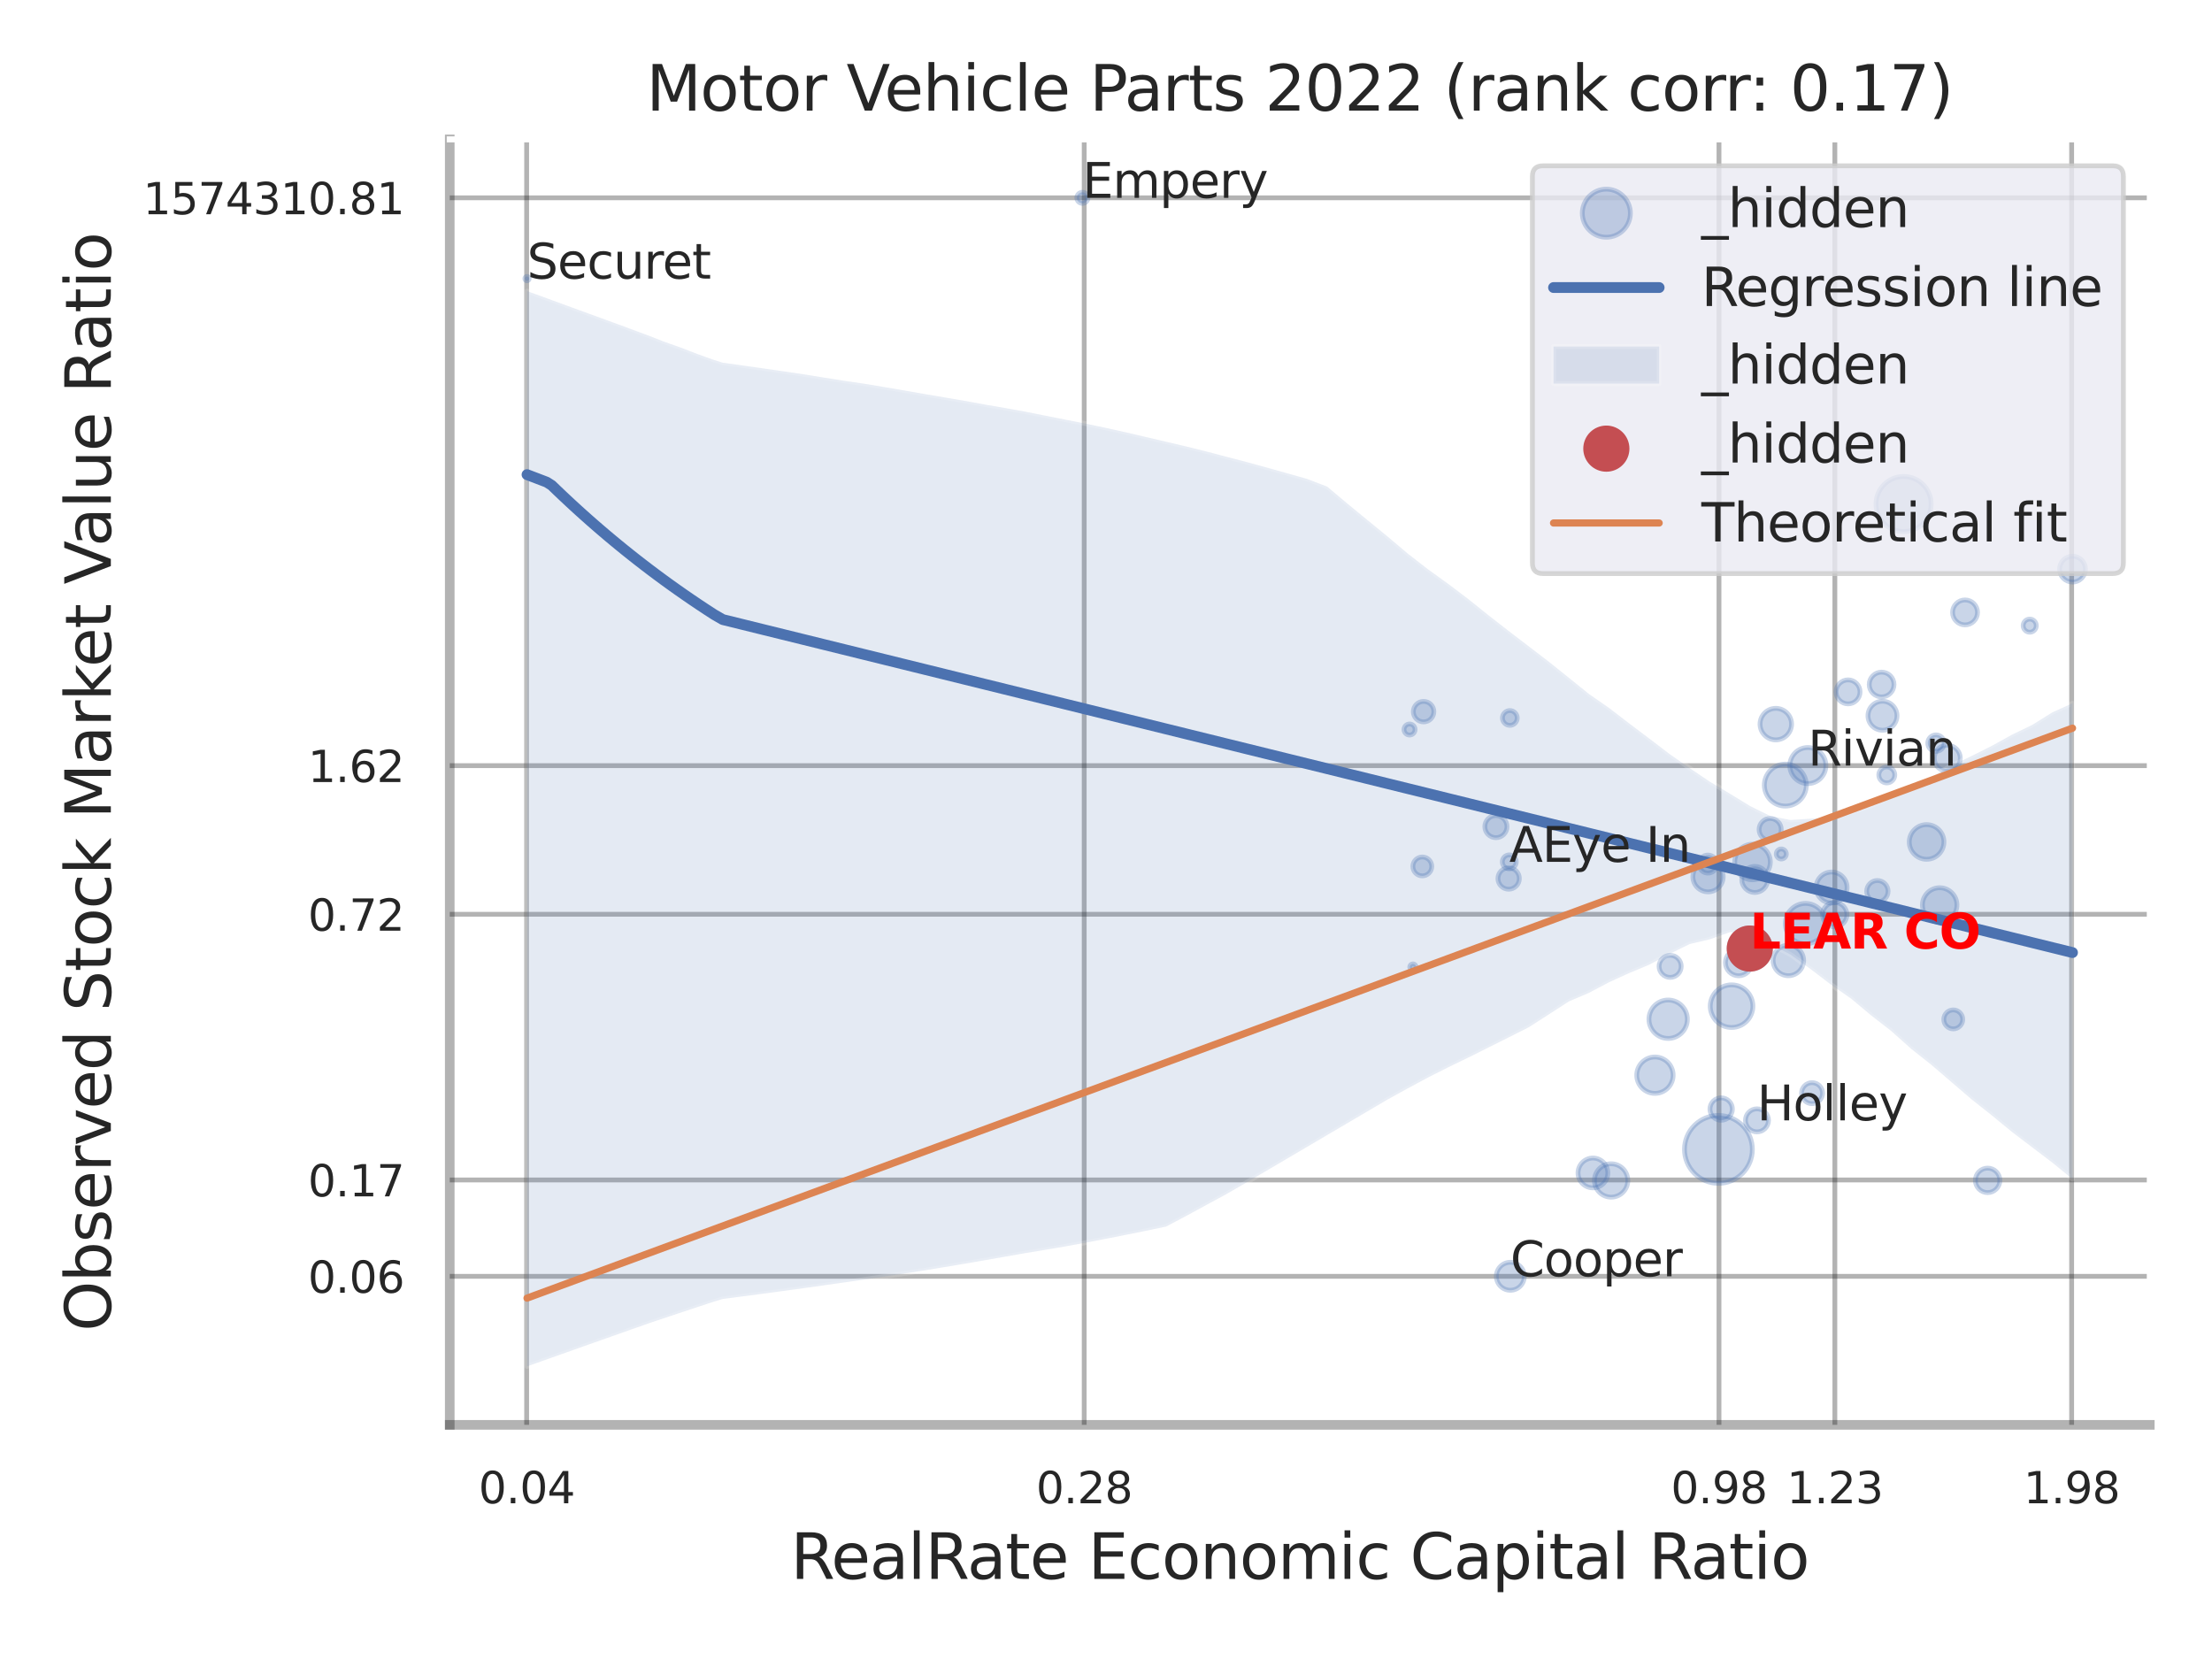 <?xml version="1.0" encoding="utf-8" standalone="no"?>
<!DOCTYPE svg PUBLIC "-//W3C//DTD SVG 1.1//EN"
  "http://www.w3.org/Graphics/SVG/1.1/DTD/svg11.dtd">
<svg xmlns:xlink="http://www.w3.org/1999/xlink" width="460.8pt" height="345.6pt" viewBox="0 0 460.8 345.6" xmlns="http://www.w3.org/2000/svg" version="1.1">
 <defs>
  <style type="text/css">*{stroke-linejoin: round; stroke-linecap: butt}</style>
 </defs>
 <g id="figure_1">
  <g id="patch_1">
   <path d="M 0 345.6 
L 460.8 345.6 
L 460.8 0 
L 0 0 
z
" style="fill: #ffffff"/>
  </g>
  <g id="axes_1">
   <g id="patch_2">
    <path d="M 93.69 296.82 
L 447.84 296.82 
L 447.84 29.04 
L 93.69 29.04 
z
" style="fill: #ffffff"/>
   </g>
   <g id="matplotlib.axis_1">
    <g id="xtick_1">
     <g id="line2d_1">
      <path d="M 109.711 296.82 
L 109.711 29.04 
" clip-path="url(#p67cf2d6d48)" style="fill: none; stroke: #000000; stroke-opacity: 0.3; stroke-linecap: round"/>
     </g>
     <g id="text_1">
      <!-- 0.04 -->
      <g style="fill: #262626" transform="translate(99.692 313.159) scale(0.09 -0.09)">
       <defs>
        <path id="DejaVuSans-30" d="M 2034 4250 
Q 1547 4250 1301 3770 
Q 1056 3291 1056 2328 
Q 1056 1369 1301 889 
Q 1547 409 2034 409 
Q 2525 409 2770 889 
Q 3016 1369 3016 2328 
Q 3016 3291 2770 3770 
Q 2525 4250 2034 4250 
z
M 2034 4750 
Q 2819 4750 3233 4129 
Q 3647 3509 3647 2328 
Q 3647 1150 3233 529 
Q 2819 -91 2034 -91 
Q 1250 -91 836 529 
Q 422 1150 422 2328 
Q 422 3509 836 4129 
Q 1250 4750 2034 4750 
z
" transform="scale(0.016)"/>
        <path id="DejaVuSans-2e" d="M 684 794 
L 1344 794 
L 1344 0 
L 684 0 
L 684 794 
z
" transform="scale(0.016)"/>
        <path id="DejaVuSans-34" d="M 2419 4116 
L 825 1625 
L 2419 1625 
L 2419 4116 
z
M 2253 4666 
L 3047 4666 
L 3047 1625 
L 3713 1625 
L 3713 1100 
L 3047 1100 
L 3047 0 
L 2419 0 
L 2419 1100 
L 313 1100 
L 313 1709 
L 2253 4666 
z
" transform="scale(0.016)"/>
       </defs>
       <use xlink:href="#DejaVuSans-30"/>
       <use xlink:href="#DejaVuSans-2e" transform="translate(63.623 0)"/>
       <use xlink:href="#DejaVuSans-30" transform="translate(95.41 0)"/>
       <use xlink:href="#DejaVuSans-34" transform="translate(159.033 0)"/>
      </g>
     </g>
    </g>
    <g id="xtick_2">
     <g id="line2d_2">
      <path d="M 225.86 296.82 
L 225.86 29.04 
" clip-path="url(#p67cf2d6d48)" style="fill: none; stroke: #000000; stroke-opacity: 0.3; stroke-linecap: round"/>
     </g>
     <g id="text_2">
      <!-- 0.28 -->
      <g style="fill: #262626" transform="translate(215.84 313.159) scale(0.09 -0.09)">
       <defs>
        <path id="DejaVuSans-32" d="M 1228 531 
L 3431 531 
L 3431 0 
L 469 0 
L 469 531 
Q 828 903 1448 1529 
Q 2069 2156 2228 2338 
Q 2531 2678 2651 2914 
Q 2772 3150 2772 3378 
Q 2772 3750 2511 3984 
Q 2250 4219 1831 4219 
Q 1534 4219 1204 4116 
Q 875 4013 500 3803 
L 500 4441 
Q 881 4594 1212 4672 
Q 1544 4750 1819 4750 
Q 2544 4750 2975 4387 
Q 3406 4025 3406 3419 
Q 3406 3131 3298 2873 
Q 3191 2616 2906 2266 
Q 2828 2175 2409 1742 
Q 1991 1309 1228 531 
z
" transform="scale(0.016)"/>
        <path id="DejaVuSans-38" d="M 2034 2216 
Q 1584 2216 1326 1975 
Q 1069 1734 1069 1313 
Q 1069 891 1326 650 
Q 1584 409 2034 409 
Q 2484 409 2743 651 
Q 3003 894 3003 1313 
Q 3003 1734 2745 1975 
Q 2488 2216 2034 2216 
z
M 1403 2484 
Q 997 2584 770 2862 
Q 544 3141 544 3541 
Q 544 4100 942 4425 
Q 1341 4750 2034 4750 
Q 2731 4750 3128 4425 
Q 3525 4100 3525 3541 
Q 3525 3141 3298 2862 
Q 3072 2584 2669 2484 
Q 3125 2378 3379 2068 
Q 3634 1759 3634 1313 
Q 3634 634 3220 271 
Q 2806 -91 2034 -91 
Q 1263 -91 848 271 
Q 434 634 434 1313 
Q 434 1759 690 2068 
Q 947 2378 1403 2484 
z
M 1172 3481 
Q 1172 3119 1398 2916 
Q 1625 2713 2034 2713 
Q 2441 2713 2670 2916 
Q 2900 3119 2900 3481 
Q 2900 3844 2670 4047 
Q 2441 4250 2034 4250 
Q 1625 4250 1398 4047 
Q 1172 3844 1172 3481 
z
" transform="scale(0.016)"/>
       </defs>
       <use xlink:href="#DejaVuSans-30"/>
       <use xlink:href="#DejaVuSans-2e" transform="translate(63.623 0)"/>
       <use xlink:href="#DejaVuSans-32" transform="translate(95.41 0)"/>
       <use xlink:href="#DejaVuSans-38" transform="translate(159.033 0)"/>
      </g>
     </g>
    </g>
    <g id="xtick_3">
     <g id="line2d_3">
      <path d="M 358.095 296.82 
L 358.095 29.04 
" clip-path="url(#p67cf2d6d48)" style="fill: none; stroke: #000000; stroke-opacity: 0.3; stroke-linecap: round"/>
     </g>
     <g id="text_3">
      <!-- 0.98 -->
      <g style="fill: #262626" transform="translate(348.076 313.159) scale(0.09 -0.09)">
       <defs>
        <path id="DejaVuSans-39" d="M 703 97 
L 703 672 
Q 941 559 1184 500 
Q 1428 441 1663 441 
Q 2288 441 2617 861 
Q 2947 1281 2994 2138 
Q 2813 1869 2534 1725 
Q 2256 1581 1919 1581 
Q 1219 1581 811 2004 
Q 403 2428 403 3163 
Q 403 3881 828 4315 
Q 1253 4750 1959 4750 
Q 2769 4750 3195 4129 
Q 3622 3509 3622 2328 
Q 3622 1225 3098 567 
Q 2575 -91 1691 -91 
Q 1453 -91 1209 -44 
Q 966 3 703 97 
z
M 1959 2075 
Q 2384 2075 2632 2365 
Q 2881 2656 2881 3163 
Q 2881 3666 2632 3958 
Q 2384 4250 1959 4250 
Q 1534 4250 1286 3958 
Q 1038 3666 1038 3163 
Q 1038 2656 1286 2365 
Q 1534 2075 1959 2075 
z
" transform="scale(0.016)"/>
       </defs>
       <use xlink:href="#DejaVuSans-30"/>
       <use xlink:href="#DejaVuSans-2e" transform="translate(63.623 0)"/>
       <use xlink:href="#DejaVuSans-39" transform="translate(95.41 0)"/>
       <use xlink:href="#DejaVuSans-38" transform="translate(159.033 0)"/>
      </g>
     </g>
    </g>
    <g id="xtick_4">
     <g id="line2d_4">
      <path d="M 382.234 296.82 
L 382.234 29.04 
" clip-path="url(#p67cf2d6d48)" style="fill: none; stroke: #000000; stroke-opacity: 0.3; stroke-linecap: round"/>
     </g>
     <g id="text_4">
      <!-- 1.23 -->
      <g style="fill: #262626" transform="translate(372.214 313.159) scale(0.09 -0.09)">
       <defs>
        <path id="DejaVuSans-31" d="M 794 531 
L 1825 531 
L 1825 4091 
L 703 3866 
L 703 4441 
L 1819 4666 
L 2450 4666 
L 2450 531 
L 3481 531 
L 3481 0 
L 794 0 
L 794 531 
z
" transform="scale(0.016)"/>
        <path id="DejaVuSans-33" d="M 2597 2516 
Q 3050 2419 3304 2112 
Q 3559 1806 3559 1356 
Q 3559 666 3084 287 
Q 2609 -91 1734 -91 
Q 1441 -91 1130 -33 
Q 819 25 488 141 
L 488 750 
Q 750 597 1062 519 
Q 1375 441 1716 441 
Q 2309 441 2620 675 
Q 2931 909 2931 1356 
Q 2931 1769 2642 2001 
Q 2353 2234 1838 2234 
L 1294 2234 
L 1294 2753 
L 1863 2753 
Q 2328 2753 2575 2939 
Q 2822 3125 2822 3475 
Q 2822 3834 2567 4026 
Q 2313 4219 1838 4219 
Q 1578 4219 1281 4162 
Q 984 4106 628 3988 
L 628 4550 
Q 988 4650 1302 4700 
Q 1616 4750 1894 4750 
Q 2613 4750 3031 4423 
Q 3450 4097 3450 3541 
Q 3450 3153 3228 2886 
Q 3006 2619 2597 2516 
z
" transform="scale(0.016)"/>
       </defs>
       <use xlink:href="#DejaVuSans-31"/>
       <use xlink:href="#DejaVuSans-2e" transform="translate(63.623 0)"/>
       <use xlink:href="#DejaVuSans-32" transform="translate(95.41 0)"/>
       <use xlink:href="#DejaVuSans-33" transform="translate(159.033 0)"/>
      </g>
     </g>
    </g>
    <g id="xtick_5">
     <g id="line2d_5">
      <path d="M 431.56 296.82 
L 431.56 29.04 
" clip-path="url(#p67cf2d6d48)" style="fill: none; stroke: #000000; stroke-opacity: 0.3; stroke-linecap: round"/>
     </g>
     <g id="text_5">
      <!-- 1.98 -->
      <g style="fill: #262626" transform="translate(421.54 313.159) scale(0.09 -0.09)">
       <use xlink:href="#DejaVuSans-31"/>
       <use xlink:href="#DejaVuSans-2e" transform="translate(63.623 0)"/>
       <use xlink:href="#DejaVuSans-39" transform="translate(95.41 0)"/>
       <use xlink:href="#DejaVuSans-38" transform="translate(159.033 0)"/>
      </g>
     </g>
    </g>
    <g id="xtick_6"/>
    <g id="xtick_7"/>
    <g id="text_6">
     <!-- RealRate Economic Capital Ratio -->
     <g style="fill: #262626" transform="translate(164.711 328.908) scale(0.13 -0.13)">
      <defs>
       <path id="DejaVuSans-52" d="M 2841 2188 
Q 3044 2119 3236 1894 
Q 3428 1669 3622 1275 
L 4263 0 
L 3584 0 
L 2988 1197 
Q 2756 1666 2539 1819 
Q 2322 1972 1947 1972 
L 1259 1972 
L 1259 0 
L 628 0 
L 628 4666 
L 2053 4666 
Q 2853 4666 3247 4331 
Q 3641 3997 3641 3322 
Q 3641 2881 3436 2590 
Q 3231 2300 2841 2188 
z
M 1259 4147 
L 1259 2491 
L 2053 2491 
Q 2509 2491 2742 2702 
Q 2975 2913 2975 3322 
Q 2975 3731 2742 3939 
Q 2509 4147 2053 4147 
L 1259 4147 
z
" transform="scale(0.016)"/>
       <path id="DejaVuSans-65" d="M 3597 1894 
L 3597 1613 
L 953 1613 
Q 991 1019 1311 708 
Q 1631 397 2203 397 
Q 2534 397 2845 478 
Q 3156 559 3463 722 
L 3463 178 
Q 3153 47 2828 -22 
Q 2503 -91 2169 -91 
Q 1331 -91 842 396 
Q 353 884 353 1716 
Q 353 2575 817 3079 
Q 1281 3584 2069 3584 
Q 2775 3584 3186 3129 
Q 3597 2675 3597 1894 
z
M 3022 2063 
Q 3016 2534 2758 2815 
Q 2500 3097 2075 3097 
Q 1594 3097 1305 2825 
Q 1016 2553 972 2059 
L 3022 2063 
z
" transform="scale(0.016)"/>
       <path id="DejaVuSans-61" d="M 2194 1759 
Q 1497 1759 1228 1600 
Q 959 1441 959 1056 
Q 959 750 1161 570 
Q 1363 391 1709 391 
Q 2188 391 2477 730 
Q 2766 1069 2766 1631 
L 2766 1759 
L 2194 1759 
z
M 3341 1997 
L 3341 0 
L 2766 0 
L 2766 531 
Q 2569 213 2275 61 
Q 1981 -91 1556 -91 
Q 1019 -91 701 211 
Q 384 513 384 1019 
Q 384 1609 779 1909 
Q 1175 2209 1959 2209 
L 2766 2209 
L 2766 2266 
Q 2766 2663 2505 2880 
Q 2244 3097 1772 3097 
Q 1472 3097 1187 3025 
Q 903 2953 641 2809 
L 641 3341 
Q 956 3463 1253 3523 
Q 1550 3584 1831 3584 
Q 2591 3584 2966 3190 
Q 3341 2797 3341 1997 
z
" transform="scale(0.016)"/>
       <path id="DejaVuSans-6c" d="M 603 4863 
L 1178 4863 
L 1178 0 
L 603 0 
L 603 4863 
z
" transform="scale(0.016)"/>
       <path id="DejaVuSans-74" d="M 1172 4494 
L 1172 3500 
L 2356 3500 
L 2356 3053 
L 1172 3053 
L 1172 1153 
Q 1172 725 1289 603 
Q 1406 481 1766 481 
L 2356 481 
L 2356 0 
L 1766 0 
Q 1100 0 847 248 
Q 594 497 594 1153 
L 594 3053 
L 172 3053 
L 172 3500 
L 594 3500 
L 594 4494 
L 1172 4494 
z
" transform="scale(0.016)"/>
       <path id="DejaVuSans-20" transform="scale(0.016)"/>
       <path id="DejaVuSans-45" d="M 628 4666 
L 3578 4666 
L 3578 4134 
L 1259 4134 
L 1259 2753 
L 3481 2753 
L 3481 2222 
L 1259 2222 
L 1259 531 
L 3634 531 
L 3634 0 
L 628 0 
L 628 4666 
z
" transform="scale(0.016)"/>
       <path id="DejaVuSans-63" d="M 3122 3366 
L 3122 2828 
Q 2878 2963 2633 3030 
Q 2388 3097 2138 3097 
Q 1578 3097 1268 2742 
Q 959 2388 959 1747 
Q 959 1106 1268 751 
Q 1578 397 2138 397 
Q 2388 397 2633 464 
Q 2878 531 3122 666 
L 3122 134 
Q 2881 22 2623 -34 
Q 2366 -91 2075 -91 
Q 1284 -91 818 406 
Q 353 903 353 1747 
Q 353 2603 823 3093 
Q 1294 3584 2113 3584 
Q 2378 3584 2631 3529 
Q 2884 3475 3122 3366 
z
" transform="scale(0.016)"/>
       <path id="DejaVuSans-6f" d="M 1959 3097 
Q 1497 3097 1228 2736 
Q 959 2375 959 1747 
Q 959 1119 1226 758 
Q 1494 397 1959 397 
Q 2419 397 2687 759 
Q 2956 1122 2956 1747 
Q 2956 2369 2687 2733 
Q 2419 3097 1959 3097 
z
M 1959 3584 
Q 2709 3584 3137 3096 
Q 3566 2609 3566 1747 
Q 3566 888 3137 398 
Q 2709 -91 1959 -91 
Q 1206 -91 779 398 
Q 353 888 353 1747 
Q 353 2609 779 3096 
Q 1206 3584 1959 3584 
z
" transform="scale(0.016)"/>
       <path id="DejaVuSans-6e" d="M 3513 2113 
L 3513 0 
L 2938 0 
L 2938 2094 
Q 2938 2591 2744 2837 
Q 2550 3084 2163 3084 
Q 1697 3084 1428 2787 
Q 1159 2491 1159 1978 
L 1159 0 
L 581 0 
L 581 3500 
L 1159 3500 
L 1159 2956 
Q 1366 3272 1645 3428 
Q 1925 3584 2291 3584 
Q 2894 3584 3203 3211 
Q 3513 2838 3513 2113 
z
" transform="scale(0.016)"/>
       <path id="DejaVuSans-6d" d="M 3328 2828 
Q 3544 3216 3844 3400 
Q 4144 3584 4550 3584 
Q 5097 3584 5394 3201 
Q 5691 2819 5691 2113 
L 5691 0 
L 5113 0 
L 5113 2094 
Q 5113 2597 4934 2840 
Q 4756 3084 4391 3084 
Q 3944 3084 3684 2787 
Q 3425 2491 3425 1978 
L 3425 0 
L 2847 0 
L 2847 2094 
Q 2847 2600 2669 2842 
Q 2491 3084 2119 3084 
Q 1678 3084 1418 2786 
Q 1159 2488 1159 1978 
L 1159 0 
L 581 0 
L 581 3500 
L 1159 3500 
L 1159 2956 
Q 1356 3278 1631 3431 
Q 1906 3584 2284 3584 
Q 2666 3584 2933 3390 
Q 3200 3197 3328 2828 
z
" transform="scale(0.016)"/>
       <path id="DejaVuSans-69" d="M 603 3500 
L 1178 3500 
L 1178 0 
L 603 0 
L 603 3500 
z
M 603 4863 
L 1178 4863 
L 1178 4134 
L 603 4134 
L 603 4863 
z
" transform="scale(0.016)"/>
       <path id="DejaVuSans-43" d="M 4122 4306 
L 4122 3641 
Q 3803 3938 3442 4084 
Q 3081 4231 2675 4231 
Q 1875 4231 1450 3742 
Q 1025 3253 1025 2328 
Q 1025 1406 1450 917 
Q 1875 428 2675 428 
Q 3081 428 3442 575 
Q 3803 722 4122 1019 
L 4122 359 
Q 3791 134 3420 21 
Q 3050 -91 2638 -91 
Q 1578 -91 968 557 
Q 359 1206 359 2328 
Q 359 3453 968 4101 
Q 1578 4750 2638 4750 
Q 3056 4750 3426 4639 
Q 3797 4528 4122 4306 
z
" transform="scale(0.016)"/>
       <path id="DejaVuSans-70" d="M 1159 525 
L 1159 -1331 
L 581 -1331 
L 581 3500 
L 1159 3500 
L 1159 2969 
Q 1341 3281 1617 3432 
Q 1894 3584 2278 3584 
Q 2916 3584 3314 3078 
Q 3713 2572 3713 1747 
Q 3713 922 3314 415 
Q 2916 -91 2278 -91 
Q 1894 -91 1617 61 
Q 1341 213 1159 525 
z
M 3116 1747 
Q 3116 2381 2855 2742 
Q 2594 3103 2138 3103 
Q 1681 3103 1420 2742 
Q 1159 2381 1159 1747 
Q 1159 1113 1420 752 
Q 1681 391 2138 391 
Q 2594 391 2855 752 
Q 3116 1113 3116 1747 
z
" transform="scale(0.016)"/>
      </defs>
      <use xlink:href="#DejaVuSans-52"/>
      <use xlink:href="#DejaVuSans-65" transform="translate(64.982 0)"/>
      <use xlink:href="#DejaVuSans-61" transform="translate(126.506 0)"/>
      <use xlink:href="#DejaVuSans-6c" transform="translate(187.785 0)"/>
      <use xlink:href="#DejaVuSans-52" transform="translate(215.568 0)"/>
      <use xlink:href="#DejaVuSans-61" transform="translate(282.801 0)"/>
      <use xlink:href="#DejaVuSans-74" transform="translate(344.08 0)"/>
      <use xlink:href="#DejaVuSans-65" transform="translate(383.289 0)"/>
      <use xlink:href="#DejaVuSans-20" transform="translate(444.812 0)"/>
      <use xlink:href="#DejaVuSans-45" transform="translate(476.6 0)"/>
      <use xlink:href="#DejaVuSans-63" transform="translate(539.783 0)"/>
      <use xlink:href="#DejaVuSans-6f" transform="translate(594.764 0)"/>
      <use xlink:href="#DejaVuSans-6e" transform="translate(655.945 0)"/>
      <use xlink:href="#DejaVuSans-6f" transform="translate(719.324 0)"/>
      <use xlink:href="#DejaVuSans-6d" transform="translate(780.506 0)"/>
      <use xlink:href="#DejaVuSans-69" transform="translate(877.918 0)"/>
      <use xlink:href="#DejaVuSans-63" transform="translate(905.701 0)"/>
      <use xlink:href="#DejaVuSans-20" transform="translate(960.682 0)"/>
      <use xlink:href="#DejaVuSans-43" transform="translate(992.469 0)"/>
      <use xlink:href="#DejaVuSans-61" transform="translate(1062.293 0)"/>
      <use xlink:href="#DejaVuSans-70" transform="translate(1123.572 0)"/>
      <use xlink:href="#DejaVuSans-69" transform="translate(1187.049 0)"/>
      <use xlink:href="#DejaVuSans-74" transform="translate(1214.832 0)"/>
      <use xlink:href="#DejaVuSans-61" transform="translate(1254.041 0)"/>
      <use xlink:href="#DejaVuSans-6c" transform="translate(1315.32 0)"/>
      <use xlink:href="#DejaVuSans-20" transform="translate(1343.104 0)"/>
      <use xlink:href="#DejaVuSans-52" transform="translate(1374.891 0)"/>
      <use xlink:href="#DejaVuSans-61" transform="translate(1442.123 0)"/>
      <use xlink:href="#DejaVuSans-74" transform="translate(1503.402 0)"/>
      <use xlink:href="#DejaVuSans-69" transform="translate(1542.611 0)"/>
      <use xlink:href="#DejaVuSans-6f" transform="translate(1570.395 0)"/>
     </g>
    </g>
   </g>
   <g id="matplotlib.axis_2">
    <g id="ytick_1">
     <g id="line2d_6">
      <path d="M 93.69 265.881 
L 447.84 265.881 
" clip-path="url(#p67cf2d6d48)" style="fill: none; stroke: #000000; stroke-opacity: 0.3; stroke-linecap: round"/>
     </g>
     <g id="text_7">
      <!-- 0.06 -->
      <g style="fill: #262626" transform="translate(64.151 269.3) scale(0.09 -0.09)">
       <defs>
        <path id="DejaVuSans-36" d="M 2113 2584 
Q 1688 2584 1439 2293 
Q 1191 2003 1191 1497 
Q 1191 994 1439 701 
Q 1688 409 2113 409 
Q 2538 409 2786 701 
Q 3034 994 3034 1497 
Q 3034 2003 2786 2293 
Q 2538 2584 2113 2584 
z
M 3366 4563 
L 3366 3988 
Q 3128 4100 2886 4159 
Q 2644 4219 2406 4219 
Q 1781 4219 1451 3797 
Q 1122 3375 1075 2522 
Q 1259 2794 1537 2939 
Q 1816 3084 2150 3084 
Q 2853 3084 3261 2657 
Q 3669 2231 3669 1497 
Q 3669 778 3244 343 
Q 2819 -91 2113 -91 
Q 1303 -91 875 529 
Q 447 1150 447 2328 
Q 447 3434 972 4092 
Q 1497 4750 2381 4750 
Q 2619 4750 2861 4703 
Q 3103 4656 3366 4563 
z
" transform="scale(0.016)"/>
       </defs>
       <use xlink:href="#DejaVuSans-30"/>
       <use xlink:href="#DejaVuSans-2e" transform="translate(63.623 0)"/>
       <use xlink:href="#DejaVuSans-30" transform="translate(95.41 0)"/>
       <use xlink:href="#DejaVuSans-36" transform="translate(159.033 0)"/>
      </g>
     </g>
    </g>
    <g id="ytick_2">
     <g id="line2d_7">
      <path d="M 93.69 245.809 
L 447.84 245.809 
" clip-path="url(#p67cf2d6d48)" style="fill: none; stroke: #000000; stroke-opacity: 0.3; stroke-linecap: round"/>
     </g>
     <g id="text_8">
      <!-- 0.17 -->
      <g style="fill: #262626" transform="translate(64.151 249.228) scale(0.09 -0.09)">
       <defs>
        <path id="DejaVuSans-37" d="M 525 4666 
L 3525 4666 
L 3525 4397 
L 1831 0 
L 1172 0 
L 2766 4134 
L 525 4134 
L 525 4666 
z
" transform="scale(0.016)"/>
       </defs>
       <use xlink:href="#DejaVuSans-30"/>
       <use xlink:href="#DejaVuSans-2e" transform="translate(63.623 0)"/>
       <use xlink:href="#DejaVuSans-31" transform="translate(95.41 0)"/>
       <use xlink:href="#DejaVuSans-37" transform="translate(159.033 0)"/>
      </g>
     </g>
    </g>
    <g id="ytick_3">
     <g id="line2d_8">
      <path d="M 93.69 190.461 
L 447.84 190.461 
" clip-path="url(#p67cf2d6d48)" style="fill: none; stroke: #000000; stroke-opacity: 0.3; stroke-linecap: round"/>
     </g>
     <g id="text_9">
      <!-- 0.72 -->
      <g style="fill: #262626" transform="translate(64.151 193.88) scale(0.09 -0.09)">
       <use xlink:href="#DejaVuSans-30"/>
       <use xlink:href="#DejaVuSans-2e" transform="translate(63.623 0)"/>
       <use xlink:href="#DejaVuSans-37" transform="translate(95.41 0)"/>
       <use xlink:href="#DejaVuSans-32" transform="translate(159.033 0)"/>
      </g>
     </g>
    </g>
    <g id="ytick_4">
     <g id="line2d_9">
      <path d="M 93.69 159.497 
L 447.84 159.497 
" clip-path="url(#p67cf2d6d48)" style="fill: none; stroke: #000000; stroke-opacity: 0.3; stroke-linecap: round"/>
     </g>
     <g id="text_10">
      <!-- 1.62 -->
      <g style="fill: #262626" transform="translate(64.151 162.916) scale(0.09 -0.09)">
       <use xlink:href="#DejaVuSans-31"/>
       <use xlink:href="#DejaVuSans-2e" transform="translate(63.623 0)"/>
       <use xlink:href="#DejaVuSans-36" transform="translate(95.41 0)"/>
       <use xlink:href="#DejaVuSans-32" transform="translate(159.033 0)"/>
      </g>
     </g>
    </g>
    <g id="ytick_5">
     <g id="line2d_10">
      <path d="M 93.69 41.21 
L 447.84 41.21 
" clip-path="url(#p67cf2d6d48)" style="fill: none; stroke: #000000; stroke-opacity: 0.3; stroke-linecap: round"/>
     </g>
     <g id="text_11">
      <!-- 1574310.81 -->
      <g style="fill: #262626" transform="translate(29.793 44.63) scale(0.09 -0.09)">
       <defs>
        <path id="DejaVuSans-35" d="M 691 4666 
L 3169 4666 
L 3169 4134 
L 1269 4134 
L 1269 2991 
Q 1406 3038 1543 3061 
Q 1681 3084 1819 3084 
Q 2600 3084 3056 2656 
Q 3513 2228 3513 1497 
Q 3513 744 3044 326 
Q 2575 -91 1722 -91 
Q 1428 -91 1123 -41 
Q 819 9 494 109 
L 494 744 
Q 775 591 1075 516 
Q 1375 441 1709 441 
Q 2250 441 2565 725 
Q 2881 1009 2881 1497 
Q 2881 1984 2565 2268 
Q 2250 2553 1709 2553 
Q 1456 2553 1204 2497 
Q 953 2441 691 2322 
L 691 4666 
z
" transform="scale(0.016)"/>
       </defs>
       <use xlink:href="#DejaVuSans-31"/>
       <use xlink:href="#DejaVuSans-35" transform="translate(63.623 0)"/>
       <use xlink:href="#DejaVuSans-37" transform="translate(127.246 0)"/>
       <use xlink:href="#DejaVuSans-34" transform="translate(190.869 0)"/>
       <use xlink:href="#DejaVuSans-33" transform="translate(254.492 0)"/>
       <use xlink:href="#DejaVuSans-31" transform="translate(318.115 0)"/>
       <use xlink:href="#DejaVuSans-30" transform="translate(381.738 0)"/>
       <use xlink:href="#DejaVuSans-2e" transform="translate(445.361 0)"/>
       <use xlink:href="#DejaVuSans-38" transform="translate(477.148 0)"/>
       <use xlink:href="#DejaVuSans-31" transform="translate(540.771 0)"/>
      </g>
     </g>
    </g>
    <g id="ytick_6"/>
    <g id="ytick_7"/>
    <g id="ytick_8"/>
    <g id="ytick_9"/>
    <g id="text_12">
     <!-- Observed Stock Market Value Ratio -->
     <g style="fill: #262626" transform="translate(23.09 277.332) rotate(-90) scale(0.13 -0.13)">
      <defs>
       <path id="DejaVuSans-4f" d="M 2522 4238 
Q 1834 4238 1429 3725 
Q 1025 3213 1025 2328 
Q 1025 1447 1429 934 
Q 1834 422 2522 422 
Q 3209 422 3611 934 
Q 4013 1447 4013 2328 
Q 4013 3213 3611 3725 
Q 3209 4238 2522 4238 
z
M 2522 4750 
Q 3503 4750 4090 4092 
Q 4678 3434 4678 2328 
Q 4678 1225 4090 567 
Q 3503 -91 2522 -91 
Q 1538 -91 948 565 
Q 359 1222 359 2328 
Q 359 3434 948 4092 
Q 1538 4750 2522 4750 
z
" transform="scale(0.016)"/>
       <path id="DejaVuSans-62" d="M 3116 1747 
Q 3116 2381 2855 2742 
Q 2594 3103 2138 3103 
Q 1681 3103 1420 2742 
Q 1159 2381 1159 1747 
Q 1159 1113 1420 752 
Q 1681 391 2138 391 
Q 2594 391 2855 752 
Q 3116 1113 3116 1747 
z
M 1159 2969 
Q 1341 3281 1617 3432 
Q 1894 3584 2278 3584 
Q 2916 3584 3314 3078 
Q 3713 2572 3713 1747 
Q 3713 922 3314 415 
Q 2916 -91 2278 -91 
Q 1894 -91 1617 61 
Q 1341 213 1159 525 
L 1159 0 
L 581 0 
L 581 4863 
L 1159 4863 
L 1159 2969 
z
" transform="scale(0.016)"/>
       <path id="DejaVuSans-73" d="M 2834 3397 
L 2834 2853 
Q 2591 2978 2328 3040 
Q 2066 3103 1784 3103 
Q 1356 3103 1142 2972 
Q 928 2841 928 2578 
Q 928 2378 1081 2264 
Q 1234 2150 1697 2047 
L 1894 2003 
Q 2506 1872 2764 1633 
Q 3022 1394 3022 966 
Q 3022 478 2636 193 
Q 2250 -91 1575 -91 
Q 1294 -91 989 -36 
Q 684 19 347 128 
L 347 722 
Q 666 556 975 473 
Q 1284 391 1588 391 
Q 1994 391 2212 530 
Q 2431 669 2431 922 
Q 2431 1156 2273 1281 
Q 2116 1406 1581 1522 
L 1381 1569 
Q 847 1681 609 1914 
Q 372 2147 372 2553 
Q 372 3047 722 3315 
Q 1072 3584 1716 3584 
Q 2034 3584 2315 3537 
Q 2597 3491 2834 3397 
z
" transform="scale(0.016)"/>
       <path id="DejaVuSans-72" d="M 2631 2963 
Q 2534 3019 2420 3045 
Q 2306 3072 2169 3072 
Q 1681 3072 1420 2755 
Q 1159 2438 1159 1844 
L 1159 0 
L 581 0 
L 581 3500 
L 1159 3500 
L 1159 2956 
Q 1341 3275 1631 3429 
Q 1922 3584 2338 3584 
Q 2397 3584 2469 3576 
Q 2541 3569 2628 3553 
L 2631 2963 
z
" transform="scale(0.016)"/>
       <path id="DejaVuSans-76" d="M 191 3500 
L 800 3500 
L 1894 563 
L 2988 3500 
L 3597 3500 
L 2284 0 
L 1503 0 
L 191 3500 
z
" transform="scale(0.016)"/>
       <path id="DejaVuSans-64" d="M 2906 2969 
L 2906 4863 
L 3481 4863 
L 3481 0 
L 2906 0 
L 2906 525 
Q 2725 213 2448 61 
Q 2172 -91 1784 -91 
Q 1150 -91 751 415 
Q 353 922 353 1747 
Q 353 2572 751 3078 
Q 1150 3584 1784 3584 
Q 2172 3584 2448 3432 
Q 2725 3281 2906 2969 
z
M 947 1747 
Q 947 1113 1208 752 
Q 1469 391 1925 391 
Q 2381 391 2643 752 
Q 2906 1113 2906 1747 
Q 2906 2381 2643 2742 
Q 2381 3103 1925 3103 
Q 1469 3103 1208 2742 
Q 947 2381 947 1747 
z
" transform="scale(0.016)"/>
       <path id="DejaVuSans-53" d="M 3425 4513 
L 3425 3897 
Q 3066 4069 2747 4153 
Q 2428 4238 2131 4238 
Q 1616 4238 1336 4038 
Q 1056 3838 1056 3469 
Q 1056 3159 1242 3001 
Q 1428 2844 1947 2747 
L 2328 2669 
Q 3034 2534 3370 2195 
Q 3706 1856 3706 1288 
Q 3706 609 3251 259 
Q 2797 -91 1919 -91 
Q 1588 -91 1214 -16 
Q 841 59 441 206 
L 441 856 
Q 825 641 1194 531 
Q 1563 422 1919 422 
Q 2459 422 2753 634 
Q 3047 847 3047 1241 
Q 3047 1584 2836 1778 
Q 2625 1972 2144 2069 
L 1759 2144 
Q 1053 2284 737 2584 
Q 422 2884 422 3419 
Q 422 4038 858 4394 
Q 1294 4750 2059 4750 
Q 2388 4750 2728 4690 
Q 3069 4631 3425 4513 
z
" transform="scale(0.016)"/>
       <path id="DejaVuSans-6b" d="M 581 4863 
L 1159 4863 
L 1159 1991 
L 2875 3500 
L 3609 3500 
L 1753 1863 
L 3688 0 
L 2938 0 
L 1159 1709 
L 1159 0 
L 581 0 
L 581 4863 
z
" transform="scale(0.016)"/>
       <path id="DejaVuSans-4d" d="M 628 4666 
L 1569 4666 
L 2759 1491 
L 3956 4666 
L 4897 4666 
L 4897 0 
L 4281 0 
L 4281 4097 
L 3078 897 
L 2444 897 
L 1241 4097 
L 1241 0 
L 628 0 
L 628 4666 
z
" transform="scale(0.016)"/>
       <path id="DejaVuSans-56" d="M 1831 0 
L 50 4666 
L 709 4666 
L 2188 738 
L 3669 4666 
L 4325 4666 
L 2547 0 
L 1831 0 
z
" transform="scale(0.016)"/>
       <path id="DejaVuSans-75" d="M 544 1381 
L 544 3500 
L 1119 3500 
L 1119 1403 
Q 1119 906 1312 657 
Q 1506 409 1894 409 
Q 2359 409 2629 706 
Q 2900 1003 2900 1516 
L 2900 3500 
L 3475 3500 
L 3475 0 
L 2900 0 
L 2900 538 
Q 2691 219 2414 64 
Q 2138 -91 1772 -91 
Q 1169 -91 856 284 
Q 544 659 544 1381 
z
M 1991 3584 
L 1991 3584 
z
" transform="scale(0.016)"/>
      </defs>
      <use xlink:href="#DejaVuSans-4f"/>
      <use xlink:href="#DejaVuSans-62" transform="translate(78.711 0)"/>
      <use xlink:href="#DejaVuSans-73" transform="translate(142.188 0)"/>
      <use xlink:href="#DejaVuSans-65" transform="translate(194.287 0)"/>
      <use xlink:href="#DejaVuSans-72" transform="translate(255.811 0)"/>
      <use xlink:href="#DejaVuSans-76" transform="translate(296.924 0)"/>
      <use xlink:href="#DejaVuSans-65" transform="translate(356.104 0)"/>
      <use xlink:href="#DejaVuSans-64" transform="translate(417.627 0)"/>
      <use xlink:href="#DejaVuSans-20" transform="translate(481.104 0)"/>
      <use xlink:href="#DejaVuSans-53" transform="translate(512.891 0)"/>
      <use xlink:href="#DejaVuSans-74" transform="translate(576.367 0)"/>
      <use xlink:href="#DejaVuSans-6f" transform="translate(615.576 0)"/>
      <use xlink:href="#DejaVuSans-63" transform="translate(676.758 0)"/>
      <use xlink:href="#DejaVuSans-6b" transform="translate(731.738 0)"/>
      <use xlink:href="#DejaVuSans-20" transform="translate(789.648 0)"/>
      <use xlink:href="#DejaVuSans-4d" transform="translate(821.436 0)"/>
      <use xlink:href="#DejaVuSans-61" transform="translate(907.715 0)"/>
      <use xlink:href="#DejaVuSans-72" transform="translate(968.994 0)"/>
      <use xlink:href="#DejaVuSans-6b" transform="translate(1010.107 0)"/>
      <use xlink:href="#DejaVuSans-65" transform="translate(1064.393 0)"/>
      <use xlink:href="#DejaVuSans-74" transform="translate(1125.916 0)"/>
      <use xlink:href="#DejaVuSans-20" transform="translate(1165.125 0)"/>
      <use xlink:href="#DejaVuSans-56" transform="translate(1196.912 0)"/>
      <use xlink:href="#DejaVuSans-61" transform="translate(1257.57 0)"/>
      <use xlink:href="#DejaVuSans-6c" transform="translate(1318.85 0)"/>
      <use xlink:href="#DejaVuSans-75" transform="translate(1346.633 0)"/>
      <use xlink:href="#DejaVuSans-65" transform="translate(1410.012 0)"/>
      <use xlink:href="#DejaVuSans-20" transform="translate(1471.535 0)"/>
      <use xlink:href="#DejaVuSans-52" transform="translate(1503.322 0)"/>
      <use xlink:href="#DejaVuSans-61" transform="translate(1570.555 0)"/>
      <use xlink:href="#DejaVuSans-74" transform="translate(1631.834 0)"/>
      <use xlink:href="#DejaVuSans-69" transform="translate(1671.043 0)"/>
      <use xlink:href="#DejaVuSans-6f" transform="translate(1698.826 0)"/>
     </g>
    </g>
   </g>
   <g id="PathCollection_1">
    <path d="M 344.754 227.771 
C 345.76 227.771 346.724 227.371 347.435 226.66 
C 348.146 225.95 348.545 224.985 348.545 223.98 
C 348.545 222.975 348.146 222.011 347.435 221.3 
C 346.724 220.589 345.76 220.19 344.754 220.19 
C 343.749 220.19 342.785 220.589 342.074 221.3 
C 341.363 222.011 340.964 222.975 340.964 223.98 
C 340.964 224.985 341.363 225.95 342.074 226.66 
C 342.785 227.371 343.749 227.771 344.754 227.771 
z
" clip-path="url(#p67cf2d6d48)" style="fill: #4c72b0; fill-opacity: 0.3; stroke: #4c72b0; stroke-opacity: 0.3"/>
    <path d="M 365.559 185.922 
C 366.28 185.922 366.972 185.636 367.482 185.126 
C 367.991 184.616 368.278 183.925 368.278 183.204 
C 368.278 182.483 367.991 181.791 367.482 181.282 
C 366.972 180.772 366.28 180.485 365.559 180.485 
C 364.839 180.485 364.147 180.772 363.637 181.282 
C 363.128 181.791 362.841 182.483 362.841 183.204 
C 362.841 183.925 363.128 184.616 363.637 185.126 
C 364.147 185.636 364.839 185.922 365.559 185.922 
z
" clip-path="url(#p67cf2d6d48)" style="fill: #4c72b0; fill-opacity: 0.3; stroke: #4c72b0; stroke-opacity: 0.3"/>
    <path d="M 372.549 203.262 
C 373.392 203.262 374.201 202.927 374.797 202.331 
C 375.393 201.735 375.728 200.926 375.728 200.083 
C 375.728 199.24 375.393 198.431 374.797 197.835 
C 374.201 197.239 373.392 196.904 372.549 196.904 
C 371.706 196.904 370.897 197.239 370.301 197.835 
C 369.705 198.431 369.37 199.24 369.37 200.083 
C 369.37 200.926 369.705 201.735 370.301 202.331 
C 370.897 202.927 371.706 203.262 372.549 203.262 
z
" clip-path="url(#p67cf2d6d48)" style="fill: #4c72b0; fill-opacity: 0.3; stroke: #4c72b0; stroke-opacity: 0.3"/>
    <path d="M 382.203 193.074 
C 382.877 193.074 383.523 192.806 384 192.33 
C 384.476 191.853 384.744 191.207 384.744 190.533 
C 384.744 189.859 384.476 189.213 384 188.736 
C 383.523 188.26 382.877 187.992 382.203 187.992 
C 381.529 187.992 380.883 188.26 380.407 188.736 
C 379.93 189.213 379.662 189.859 379.662 190.533 
C 379.662 191.207 379.93 191.853 380.407 192.33 
C 380.883 192.806 381.529 193.074 382.203 193.074 
z
" clip-path="url(#p67cf2d6d48)" style="fill: #4c72b0; fill-opacity: 0.3; stroke: #4c72b0; stroke-opacity: 0.3"/>
    <path d="M 414.058 248.441 
C 414.735 248.441 415.383 248.173 415.862 247.695 
C 416.34 247.216 416.608 246.568 416.608 245.891 
C 416.608 245.215 416.34 244.566 415.862 244.088 
C 415.383 243.61 414.735 243.341 414.058 243.341 
C 413.382 243.341 412.733 243.61 412.255 244.088 
C 411.777 244.566 411.508 245.215 411.508 245.891 
C 411.508 246.568 411.777 247.216 412.255 247.695 
C 412.733 248.173 413.382 248.441 414.058 248.441 
z
" clip-path="url(#p67cf2d6d48)" style="fill: #4c72b0; fill-opacity: 0.3; stroke: #4c72b0; stroke-opacity: 0.3"/>
    <path d="M 391.973 145.178 
C 392.657 145.178 393.314 144.907 393.798 144.423 
C 394.281 143.939 394.553 143.282 394.553 142.598 
C 394.553 141.914 394.281 141.257 393.798 140.774 
C 393.314 140.29 392.657 140.018 391.973 140.018 
C 391.289 140.018 390.632 140.29 390.148 140.774 
C 389.665 141.257 389.393 141.914 389.393 142.598 
C 389.393 143.282 389.665 143.939 390.148 144.423 
C 390.632 144.907 391.289 145.178 391.973 145.178 
z
" clip-path="url(#p67cf2d6d48)" style="fill: #4c72b0; fill-opacity: 0.3; stroke: #4c72b0; stroke-opacity: 0.3"/>
    <path d="M 431.742 121.255 
C 432.456 121.255 433.141 120.971 433.646 120.466 
C 434.151 119.962 434.435 119.277 434.435 118.562 
C 434.435 117.848 434.151 117.163 433.646 116.658 
C 433.141 116.153 432.456 115.87 431.742 115.87 
C 431.028 115.87 430.343 116.153 429.838 116.658 
C 429.333 117.163 429.05 117.848 429.05 118.562 
C 429.05 119.277 429.333 119.962 429.838 120.466 
C 430.343 120.971 431.028 121.255 431.742 121.255 
z
" clip-path="url(#p67cf2d6d48)" style="fill: #4c72b0; fill-opacity: 0.3; stroke: #4c72b0; stroke-opacity: 0.3"/>
    <path d="M 381.554 188.113 
C 382.409 188.113 383.23 187.773 383.836 187.168 
C 384.441 186.563 384.781 185.742 384.781 184.886 
C 384.781 184.03 384.441 183.209 383.836 182.604 
C 383.23 181.999 382.409 181.659 381.554 181.659 
C 380.698 181.659 379.877 181.999 379.272 182.604 
C 378.667 183.209 378.327 184.03 378.327 184.886 
C 378.327 185.742 378.667 186.563 379.272 187.168 
C 379.877 187.773 380.698 188.113 381.554 188.113 
z
" clip-path="url(#p67cf2d6d48)" style="fill: #4c72b0; fill-opacity: 0.3; stroke: #4c72b0; stroke-opacity: 0.3"/>
    <path d="M 401.347 179.005 
C 402.305 179.005 403.224 178.625 403.901 177.947 
C 404.578 177.27 404.959 176.351 404.959 175.394 
C 404.959 174.436 404.578 173.517 403.901 172.84 
C 403.224 172.162 402.305 171.782 401.347 171.782 
C 400.389 171.782 399.47 172.162 398.793 172.84 
C 398.116 173.517 397.735 174.436 397.735 175.394 
C 397.735 176.351 398.116 177.27 398.793 177.947 
C 399.47 178.625 400.389 179.005 401.347 179.005 
z
" clip-path="url(#p67cf2d6d48)" style="fill: #4c72b0; fill-opacity: 0.3; stroke: #4c72b0; stroke-opacity: 0.3"/>
    <path d="M 404.069 192.124 
C 405.023 192.124 405.938 191.745 406.612 191.071 
C 407.286 190.396 407.665 189.482 407.665 188.528 
C 407.665 187.574 407.286 186.66 406.612 185.985 
C 405.938 185.311 405.023 184.932 404.069 184.932 
C 403.116 184.932 402.201 185.311 401.527 185.985 
C 400.852 186.66 400.474 187.574 400.474 188.528 
C 400.474 189.482 400.852 190.396 401.527 191.071 
C 402.201 191.745 403.116 192.124 404.069 192.124 
z
" clip-path="url(#p67cf2d6d48)" style="fill: #4c72b0; fill-opacity: 0.3; stroke: #4c72b0; stroke-opacity: 0.3"/>
    <path d="M 360.72 214.042 
C 361.898 214.042 363.027 213.574 363.86 212.741 
C 364.693 211.909 365.16 210.779 365.16 209.602 
C 365.16 208.424 364.693 207.295 363.86 206.462 
C 363.027 205.629 361.898 205.162 360.72 205.162 
C 359.543 205.162 358.413 205.629 357.581 206.462 
C 356.748 207.295 356.28 208.424 356.28 209.602 
C 356.28 210.779 356.748 211.909 357.581 212.741 
C 358.413 213.574 359.543 214.042 360.72 214.042 
z
" clip-path="url(#p67cf2d6d48)" style="fill: #4c72b0; fill-opacity: 0.3; stroke: #4c72b0; stroke-opacity: 0.3"/>
    <path d="M 364.51 201.908 
C 365.652 201.908 366.748 201.454 367.556 200.646 
C 368.364 199.838 368.818 198.743 368.818 197.6 
C 368.818 196.458 368.364 195.362 367.556 194.554 
C 366.748 193.746 365.652 193.292 364.51 193.292 
C 363.367 193.292 362.272 193.746 361.464 194.554 
C 360.656 195.362 360.202 196.458 360.202 197.6 
C 360.202 198.743 360.656 199.838 361.464 200.646 
C 362.272 201.454 363.367 201.908 364.51 201.908 
z
" clip-path="url(#p67cf2d6d48)" style="fill: #4c72b0; fill-opacity: 0.3; stroke: #4c72b0; stroke-opacity: 0.3"/>
    <path d="M 405.653 160.666 
C 406.373 160.666 407.063 160.38 407.572 159.871 
C 408.081 159.362 408.367 158.671 408.367 157.952 
C 408.367 157.232 408.081 156.541 407.572 156.033 
C 407.063 155.524 406.373 155.238 405.653 155.238 
C 404.933 155.238 404.243 155.524 403.734 156.033 
C 403.225 156.541 402.939 157.232 402.939 157.952 
C 402.939 158.671 403.225 159.362 403.734 159.871 
C 404.243 160.38 404.933 160.666 405.653 160.666 
z
" clip-path="url(#p67cf2d6d48)" style="fill: #4c72b0; fill-opacity: 0.3; stroke: #4c72b0; stroke-opacity: 0.3"/>
    <path d="M 384.983 146.627 
C 385.646 146.627 386.281 146.364 386.749 145.895 
C 387.217 145.427 387.481 144.792 387.481 144.13 
C 387.481 143.467 387.217 142.832 386.749 142.364 
C 386.281 141.896 385.646 141.632 384.983 141.632 
C 384.321 141.632 383.686 141.896 383.218 142.364 
C 382.749 142.832 382.486 143.467 382.486 144.13 
C 382.486 144.792 382.749 145.427 383.218 145.895 
C 383.686 146.364 384.321 146.627 384.983 146.627 
z
" clip-path="url(#p67cf2d6d48)" style="fill: #4c72b0; fill-opacity: 0.3; stroke: #4c72b0; stroke-opacity: 0.3"/>
    <path d="M 376.122 196.626 
C 377.239 196.626 378.311 196.182 379.101 195.392 
C 379.891 194.601 380.335 193.53 380.335 192.412 
C 380.335 191.295 379.891 190.223 379.101 189.433 
C 378.311 188.642 377.239 188.198 376.122 188.198 
C 375.004 188.198 373.932 188.642 373.142 189.433 
C 372.352 190.223 371.908 191.295 371.908 192.412 
C 371.908 193.53 372.352 194.601 373.142 195.392 
C 373.932 196.182 375.004 196.626 376.122 196.626 
z
" clip-path="url(#p67cf2d6d48)" style="fill: #4c72b0; fill-opacity: 0.3; stroke: #4c72b0; stroke-opacity: 0.3"/>
    <path d="M 358.551 233.373 
C 359.171 233.373 359.765 233.127 360.203 232.689 
C 360.641 232.25 360.887 231.656 360.887 231.036 
C 360.887 230.417 360.641 229.822 360.203 229.384 
C 359.765 228.946 359.171 228.7 358.551 228.7 
C 357.931 228.7 357.337 228.946 356.899 229.384 
C 356.461 229.822 356.215 230.417 356.215 231.036 
C 356.215 231.656 356.461 232.25 356.899 232.689 
C 357.337 233.127 357.931 233.373 358.551 233.373 
z
" clip-path="url(#p67cf2d6d48)" style="fill: #4c72b0; fill-opacity: 0.3; stroke: #4c72b0; stroke-opacity: 0.3"/>
    <path d="M 391.092 187.889 
C 391.684 187.889 392.252 187.654 392.67 187.236 
C 393.088 186.817 393.323 186.25 393.323 185.658 
C 393.323 185.066 393.088 184.499 392.67 184.081 
C 392.252 183.662 391.684 183.427 391.092 183.427 
C 390.501 183.427 389.933 183.662 389.515 184.081 
C 389.097 184.499 388.862 185.066 388.862 185.658 
C 388.862 186.25 389.097 186.817 389.515 187.236 
C 389.933 187.654 390.501 187.889 391.092 187.889 
z
" clip-path="url(#p67cf2d6d48)" style="fill: #4c72b0; fill-opacity: 0.3; stroke: #4c72b0; stroke-opacity: 0.3"/>
    <path d="M 406.9 214.337 
C 407.424 214.337 407.926 214.128 408.297 213.758 
C 408.667 213.388 408.875 212.885 408.875 212.361 
C 408.875 211.837 408.667 211.335 408.297 210.965 
C 407.926 210.594 407.424 210.386 406.9 210.386 
C 406.376 210.386 405.874 210.594 405.503 210.965 
C 405.133 211.335 404.925 211.837 404.925 212.361 
C 404.925 212.885 405.133 213.388 405.503 213.758 
C 405.874 214.128 406.376 214.337 406.9 214.337 
z
" clip-path="url(#p67cf2d6d48)" style="fill: #4c72b0; fill-opacity: 0.3; stroke: #4c72b0; stroke-opacity: 0.3"/>
    <path d="M 365.082 183.277 
C 366.066 183.277 367.009 182.886 367.705 182.19 
C 368.4 181.495 368.791 180.551 368.791 179.567 
C 368.791 178.584 368.4 177.64 367.705 176.945 
C 367.009 176.249 366.066 175.858 365.082 175.858 
C 364.098 175.858 363.155 176.249 362.459 176.945 
C 361.763 177.64 361.373 178.584 361.373 179.567 
C 361.373 180.551 361.763 181.495 362.459 182.19 
C 363.155 182.886 364.098 183.277 365.082 183.277 
z
" clip-path="url(#p67cf2d6d48)" style="fill: #4c72b0; fill-opacity: 0.3; stroke: #4c72b0; stroke-opacity: 0.3"/>
    <path d="M 368.757 175.113 
C 369.37 175.113 369.957 174.869 370.39 174.436 
C 370.824 174.003 371.067 173.416 371.067 172.803 
C 371.067 172.19 370.824 171.603 370.39 171.17 
C 369.957 170.737 369.37 170.493 368.757 170.493 
C 368.145 170.493 367.557 170.737 367.124 171.17 
C 366.691 171.603 366.448 172.19 366.448 172.803 
C 366.448 173.416 366.691 174.003 367.124 174.436 
C 367.557 174.869 368.145 175.113 368.757 175.113 
z
" clip-path="url(#p67cf2d6d48)" style="fill: #4c72b0; fill-opacity: 0.3; stroke: #4c72b0; stroke-opacity: 0.3"/>
    <path d="M 335.63 249.389 
C 336.552 249.389 337.436 249.023 338.088 248.371 
C 338.74 247.719 339.106 246.835 339.106 245.913 
C 339.106 244.991 338.74 244.107 338.088 243.455 
C 337.436 242.803 336.552 242.437 335.63 242.437 
C 334.708 242.437 333.824 242.803 333.172 243.455 
C 332.521 244.107 332.154 244.991 332.154 245.913 
C 332.154 246.835 332.521 247.719 333.172 248.371 
C 333.824 249.023 334.708 249.389 335.63 249.389 
z
" clip-path="url(#p67cf2d6d48)" style="fill: #4c72b0; fill-opacity: 0.3; stroke: #4c72b0; stroke-opacity: 0.3"/>
    <path d="M 371.076 178.946 
C 371.353 178.946 371.62 178.836 371.817 178.639 
C 372.013 178.443 372.123 178.176 372.123 177.898 
C 372.123 177.62 372.013 177.354 371.817 177.157 
C 371.62 176.961 371.353 176.85 371.076 176.85 
C 370.798 176.85 370.531 176.961 370.335 177.157 
C 370.138 177.354 370.028 177.62 370.028 177.898 
C 370.028 178.176 370.138 178.443 370.335 178.639 
C 370.531 178.836 370.798 178.946 371.076 178.946 
z
" clip-path="url(#p67cf2d6d48)" style="fill: #4c72b0; fill-opacity: 0.3; stroke: #4c72b0; stroke-opacity: 0.3"/>
    <path d="M 392.157 152.122 
C 392.958 152.122 393.727 151.803 394.294 151.236 
C 394.861 150.669 395.18 149.9 395.18 149.099 
C 395.18 148.297 394.861 147.528 394.294 146.961 
C 393.727 146.394 392.958 146.076 392.157 146.076 
C 391.355 146.076 390.586 146.394 390.019 146.961 
C 389.452 147.528 389.134 148.297 389.134 149.099 
C 389.134 149.9 389.452 150.669 390.019 151.236 
C 390.586 151.803 391.355 152.122 392.157 152.122 
z
" clip-path="url(#p67cf2d6d48)" style="fill: #4c72b0; fill-opacity: 0.3; stroke: #4c72b0; stroke-opacity: 0.3"/>
    <path d="M 377.485 229.915 
C 378.066 229.915 378.623 229.684 379.034 229.273 
C 379.445 228.862 379.676 228.305 379.676 227.724 
C 379.676 227.143 379.445 226.586 379.034 226.175 
C 378.623 225.764 378.066 225.533 377.485 225.533 
C 376.904 225.533 376.346 225.764 375.936 226.175 
C 375.525 226.586 375.294 227.143 375.294 227.724 
C 375.294 228.305 375.525 228.862 375.936 229.273 
C 376.346 229.684 376.904 229.915 377.485 229.915 
z
" clip-path="url(#p67cf2d6d48)" style="fill: #4c72b0; fill-opacity: 0.3; stroke: #4c72b0; stroke-opacity: 0.3"/>
    <path d="M 347.923 203.61 
C 348.534 203.61 349.121 203.367 349.553 202.935 
C 349.985 202.503 350.228 201.916 350.228 201.305 
C 350.228 200.694 349.985 200.107 349.553 199.675 
C 349.121 199.243 348.534 199 347.923 199 
C 347.311 199 346.725 199.243 346.293 199.675 
C 345.86 200.107 345.618 200.694 345.618 201.305 
C 345.618 201.916 345.86 202.503 346.293 202.935 
C 346.725 203.367 347.311 203.61 347.923 203.61 
z
" clip-path="url(#p67cf2d6d48)" style="fill: #4c72b0; fill-opacity: 0.3; stroke: #4c72b0; stroke-opacity: 0.3"/>
    <path d="M 396.55 110.736 
C 398.073 110.736 399.533 110.131 400.61 109.054 
C 401.687 107.977 402.292 106.517 402.292 104.994 
C 402.292 103.471 401.687 102.01 400.61 100.933 
C 399.533 99.856 398.073 99.251 396.55 99.251 
C 395.027 99.251 393.566 99.856 392.489 100.933 
C 391.413 102.01 390.808 103.471 390.808 104.994 
C 390.808 106.517 391.413 107.977 392.489 109.054 
C 393.566 110.131 395.027 110.736 396.55 110.736 
z
" clip-path="url(#p67cf2d6d48)" style="fill: #4c72b0; fill-opacity: 0.3; stroke: #4c72b0; stroke-opacity: 0.3"/>
    <path d="M 314.632 268.787 
C 315.405 268.787 316.146 268.48 316.693 267.933 
C 317.239 267.387 317.546 266.645 317.546 265.872 
C 317.546 265.099 317.239 264.358 316.693 263.812 
C 316.146 263.265 315.405 262.958 314.632 262.958 
C 313.859 262.958 313.118 263.265 312.571 263.812 
C 312.025 264.358 311.717 265.099 311.717 265.872 
C 311.717 266.645 312.025 267.387 312.571 267.933 
C 313.118 268.48 313.859 268.787 314.632 268.787 
z
" clip-path="url(#p67cf2d6d48)" style="fill: #4c72b0; fill-opacity: 0.3; stroke: #4c72b0; stroke-opacity: 0.3"/>
    <path d="M 294.338 202.117 
C 294.514 202.117 294.683 202.047 294.807 201.922 
C 294.931 201.798 295.001 201.629 295.001 201.454 
C 295.001 201.278 294.931 201.109 294.807 200.985 
C 294.683 200.86 294.514 200.79 294.338 200.79 
C 294.162 200.79 293.993 200.86 293.869 200.985 
C 293.745 201.109 293.675 201.278 293.675 201.454 
C 293.675 201.629 293.745 201.798 293.869 201.922 
C 293.993 202.047 294.162 202.117 294.338 202.117 
z
" clip-path="url(#p67cf2d6d48)" style="fill: #4c72b0; fill-opacity: 0.3; stroke: #4c72b0; stroke-opacity: 0.3"/>
    <path d="M 355.815 185.793 
C 356.652 185.793 357.454 185.46 358.046 184.869 
C 358.638 184.277 358.97 183.474 358.97 182.638 
C 358.97 181.801 358.638 180.998 358.046 180.407 
C 357.454 179.815 356.652 179.482 355.815 179.482 
C 354.978 179.482 354.176 179.815 353.584 180.407 
C 352.992 180.998 352.66 181.801 352.66 182.638 
C 352.66 183.474 352.992 184.277 353.584 184.869 
C 354.176 185.46 354.978 185.793 355.815 185.793 
z
" clip-path="url(#p67cf2d6d48)" style="fill: #4c72b0; fill-opacity: 0.3; stroke: #4c72b0; stroke-opacity: 0.3"/>
    <path d="M 409.354 130.175 
C 410.043 130.175 410.704 129.901 411.191 129.413 
C 411.678 128.926 411.952 128.265 411.952 127.576 
C 411.952 126.887 411.678 126.226 411.191 125.739 
C 410.704 125.251 410.043 124.978 409.354 124.978 
C 408.664 124.978 408.003 125.251 407.516 125.739 
C 407.029 126.226 406.755 126.887 406.755 127.576 
C 406.755 128.265 407.029 128.926 407.516 129.413 
C 408.003 129.901 408.664 130.175 409.354 130.175 
z
" clip-path="url(#p67cf2d6d48)" style="fill: #4c72b0; fill-opacity: 0.3; stroke: #4c72b0; stroke-opacity: 0.3"/>
    <path d="M 314.526 151.106 
C 314.935 151.106 315.327 150.944 315.615 150.655 
C 315.904 150.366 316.067 149.974 316.067 149.565 
C 316.067 149.157 315.904 148.765 315.615 148.476 
C 315.327 148.187 314.935 148.025 314.526 148.025 
C 314.117 148.025 313.725 148.187 313.437 148.476 
C 313.148 148.765 312.985 149.157 312.985 149.565 
C 312.985 149.974 313.148 150.366 313.437 150.655 
C 313.725 150.944 314.117 151.106 314.526 151.106 
z
" clip-path="url(#p67cf2d6d48)" style="fill: #4c72b0; fill-opacity: 0.3; stroke: #4c72b0; stroke-opacity: 0.3"/>
    <path d="M 422.832 131.702 
C 423.195 131.702 423.542 131.558 423.799 131.302 
C 424.055 131.046 424.199 130.698 424.199 130.335 
C 424.199 129.973 424.055 129.625 423.799 129.369 
C 423.542 129.112 423.195 128.968 422.832 128.968 
C 422.47 128.968 422.122 129.112 421.865 129.369 
C 421.609 129.625 421.465 129.973 421.465 130.335 
C 421.465 130.698 421.609 131.046 421.865 131.302 
C 422.122 131.558 422.47 131.702 422.832 131.702 
z
" clip-path="url(#p67cf2d6d48)" style="fill: #4c72b0; fill-opacity: 0.3; stroke: #4c72b0; stroke-opacity: 0.3"/>
    <path d="M 357.98 246.512 
C 359.855 246.512 361.654 245.767 362.98 244.441 
C 364.306 243.115 365.051 241.316 365.051 239.441 
C 365.051 237.566 364.306 235.767 362.98 234.441 
C 361.654 233.115 359.855 232.37 357.98 232.37 
C 356.105 232.37 354.306 233.115 352.98 234.441 
C 351.654 235.767 350.909 237.566 350.909 239.441 
C 350.909 241.316 351.654 243.115 352.98 244.441 
C 354.306 245.767 356.105 246.512 357.98 246.512 
z
" clip-path="url(#p67cf2d6d48)" style="fill: #4c72b0; fill-opacity: 0.3; stroke: #4c72b0; stroke-opacity: 0.3"/>
    <path d="M 371.918 167.925 
C 373.078 167.925 374.19 167.464 375.01 166.644 
C 375.831 165.824 376.291 164.712 376.291 163.552 
C 376.291 162.392 375.831 161.28 375.01 160.46 
C 374.19 159.64 373.078 159.179 371.918 159.179 
C 370.759 159.179 369.646 159.64 368.826 160.46 
C 368.006 161.28 367.545 162.392 367.545 163.552 
C 367.545 164.712 368.006 165.824 368.826 166.644 
C 369.646 167.464 370.759 167.925 371.918 167.925 
z
" clip-path="url(#p67cf2d6d48)" style="fill: #4c72b0; fill-opacity: 0.3; stroke: #4c72b0; stroke-opacity: 0.3"/>
    <path d="M 293.635 153.124 
C 293.94 153.124 294.234 153.003 294.45 152.787 
C 294.666 152.571 294.787 152.278 294.787 151.972 
C 294.787 151.666 294.666 151.373 294.45 151.157 
C 294.234 150.941 293.94 150.82 293.635 150.82 
C 293.329 150.82 293.036 150.941 292.82 151.157 
C 292.604 151.373 292.483 151.666 292.483 151.972 
C 292.483 152.278 292.604 152.571 292.82 152.787 
C 293.036 153.003 293.329 153.124 293.635 153.124 
z
" clip-path="url(#p67cf2d6d48)" style="fill: #4c72b0; fill-opacity: 0.3; stroke: #4c72b0; stroke-opacity: 0.3"/>
    <path d="M 314.28 185.239 
C 314.872 185.239 315.439 185.004 315.857 184.586 
C 316.275 184.168 316.51 183.601 316.51 183.01 
C 316.51 182.419 316.275 181.852 315.857 181.434 
C 315.439 181.016 314.872 180.781 314.28 180.781 
C 313.689 180.781 313.122 181.016 312.704 181.434 
C 312.286 181.852 312.051 182.419 312.051 183.01 
C 312.051 183.601 312.286 184.168 312.704 184.586 
C 313.122 185.004 313.689 185.239 314.28 185.239 
z
" clip-path="url(#p67cf2d6d48)" style="fill: #4c72b0; fill-opacity: 0.3; stroke: #4c72b0; stroke-opacity: 0.3"/>
    <path d="M 347.509 216.326 
C 348.571 216.326 349.589 215.904 350.34 215.153 
C 351.091 214.403 351.513 213.384 351.513 212.323 
C 351.513 211.261 351.091 210.243 350.34 209.492 
C 349.589 208.741 348.571 208.319 347.509 208.319 
C 346.448 208.319 345.429 208.741 344.679 209.492 
C 343.928 210.243 343.506 211.261 343.506 212.323 
C 343.506 213.384 343.928 214.403 344.679 215.153 
C 345.429 215.904 346.448 216.326 347.509 216.326 
z
" clip-path="url(#p67cf2d6d48)" style="fill: #4c72b0; fill-opacity: 0.3; stroke: #4c72b0; stroke-opacity: 0.3"/>
    <path d="M 362.191 203.278 
C 362.922 203.278 363.623 202.988 364.14 202.471 
C 364.656 201.954 364.947 201.253 364.947 200.522 
C 364.947 199.791 364.656 199.09 364.14 198.573 
C 363.623 198.056 362.922 197.766 362.191 197.766 
C 361.46 197.766 360.758 198.056 360.242 198.573 
C 359.725 199.09 359.434 199.791 359.434 200.522 
C 359.434 201.253 359.725 201.954 360.242 202.471 
C 360.758 202.988 361.46 203.278 362.191 203.278 
z
" clip-path="url(#p67cf2d6d48)" style="fill: #4c72b0; fill-opacity: 0.3; stroke: #4c72b0; stroke-opacity: 0.3"/>
    <path d="M 109.788 58.49 
C 109.907 58.49 110.022 58.442 110.106 58.358 
C 110.191 58.273 110.238 58.159 110.238 58.039 
C 110.238 57.92 110.191 57.805 110.106 57.721 
C 110.022 57.636 109.907 57.589 109.788 57.589 
C 109.668 57.589 109.554 57.636 109.469 57.721 
C 109.385 57.805 109.337 57.92 109.337 58.039 
C 109.337 58.159 109.385 58.273 109.469 58.358 
C 109.554 58.442 109.668 58.49 109.788 58.49 
z
" clip-path="url(#p67cf2d6d48)" style="fill: #4c72b0; fill-opacity: 0.3; stroke: #4c72b0; stroke-opacity: 0.3"/>
    <path d="M 311.628 174.507 
C 312.24 174.507 312.828 174.264 313.26 173.831 
C 313.693 173.398 313.937 172.811 313.937 172.199 
C 313.937 171.587 313.693 171 313.26 170.567 
C 312.828 170.134 312.24 169.891 311.628 169.891 
C 311.016 169.891 310.429 170.134 309.996 170.567 
C 309.563 171 309.32 171.587 309.32 172.199 
C 309.32 172.811 309.563 173.398 309.996 173.831 
C 310.429 174.264 311.016 174.507 311.628 174.507 
z
" clip-path="url(#p67cf2d6d48)" style="fill: #4c72b0; fill-opacity: 0.3; stroke: #4c72b0; stroke-opacity: 0.3"/>
    <path d="M 331.837 247.449 
C 332.661 247.449 333.45 247.122 334.032 246.54 
C 334.615 245.957 334.942 245.168 334.942 244.344 
C 334.942 243.521 334.615 242.731 334.032 242.149 
C 333.45 241.567 332.661 241.24 331.837 241.24 
C 331.014 241.24 330.224 241.567 329.642 242.149 
C 329.06 242.731 328.733 243.521 328.733 244.344 
C 328.733 245.168 329.06 245.957 329.642 246.54 
C 330.224 247.122 331.014 247.449 331.837 247.449 
z
" clip-path="url(#p67cf2d6d48)" style="fill: #4c72b0; fill-opacity: 0.3; stroke: #4c72b0; stroke-opacity: 0.3"/>
    <path d="M 296.295 182.464 
C 296.818 182.464 297.319 182.257 297.688 181.888 
C 298.057 181.518 298.265 181.017 298.265 180.495 
C 298.265 179.972 298.057 179.471 297.688 179.102 
C 297.319 178.733 296.818 178.525 296.295 178.525 
C 295.773 178.525 295.272 178.733 294.903 179.102 
C 294.533 179.471 294.326 179.972 294.326 180.495 
C 294.326 181.017 294.533 181.518 294.903 181.888 
C 295.272 182.257 295.773 182.464 296.295 182.464 
z
" clip-path="url(#p67cf2d6d48)" style="fill: #4c72b0; fill-opacity: 0.3; stroke: #4c72b0; stroke-opacity: 0.3"/>
    <path d="M 296.561 150.387 
C 297.128 150.387 297.672 150.162 298.073 149.761 
C 298.473 149.36 298.699 148.816 298.699 148.249 
C 298.699 147.682 298.473 147.139 298.073 146.738 
C 297.672 146.337 297.128 146.112 296.561 146.112 
C 295.994 146.112 295.45 146.337 295.049 146.738 
C 294.648 147.139 294.423 147.682 294.423 148.249 
C 294.423 148.816 294.648 149.36 295.049 149.761 
C 295.45 150.162 295.994 150.387 296.561 150.387 
z
" clip-path="url(#p67cf2d6d48)" style="fill: #4c72b0; fill-opacity: 0.3; stroke: #4c72b0; stroke-opacity: 0.3"/>
    <path d="M 355.791 181.884 
C 356.289 181.884 356.767 181.686 357.12 181.334 
C 357.472 180.981 357.671 180.503 357.671 180.004 
C 357.671 179.506 357.472 179.028 357.12 178.675 
C 356.767 178.323 356.289 178.125 355.791 178.125 
C 355.292 178.125 354.814 178.323 354.462 178.675 
C 354.109 179.028 353.911 179.506 353.911 180.004 
C 353.911 180.503 354.109 180.981 354.462 181.334 
C 354.814 181.686 355.292 181.884 355.791 181.884 
z
" clip-path="url(#p67cf2d6d48)" style="fill: #4c72b0; fill-opacity: 0.3; stroke: #4c72b0; stroke-opacity: 0.3"/>
    <path d="M 403.305 156.52 
C 403.76 156.52 404.196 156.34 404.517 156.018 
C 404.838 155.697 405.019 155.261 405.019 154.807 
C 405.019 154.352 404.838 153.917 404.517 153.595 
C 404.196 153.274 403.76 153.093 403.305 153.093 
C 402.851 153.093 402.415 153.274 402.094 153.595 
C 401.772 153.917 401.592 154.352 401.592 154.807 
C 401.592 155.261 401.772 155.697 402.094 156.018 
C 402.415 156.34 402.851 156.52 403.305 156.52 
z
" clip-path="url(#p67cf2d6d48)" style="fill: #4c72b0; fill-opacity: 0.3; stroke: #4c72b0; stroke-opacity: 0.3"/>
    <path d="M 393.053 163.1 
C 393.494 163.1 393.917 162.925 394.229 162.613 
C 394.541 162.301 394.717 161.877 394.717 161.436 
C 394.717 160.995 394.541 160.572 394.229 160.26 
C 393.917 159.948 393.494 159.772 393.053 159.772 
C 392.612 159.772 392.188 159.948 391.876 160.26 
C 391.564 160.572 391.389 160.995 391.389 161.436 
C 391.389 161.877 391.564 162.301 391.876 162.613 
C 392.188 162.925 392.612 163.1 393.053 163.1 
z
" clip-path="url(#p67cf2d6d48)" style="fill: #4c72b0; fill-opacity: 0.3; stroke: #4c72b0; stroke-opacity: 0.3"/>
    <path d="M 369.933 154.129 
C 370.804 154.129 371.639 153.783 372.255 153.167 
C 372.871 152.552 373.217 151.716 373.217 150.845 
C 373.217 149.974 372.871 149.139 372.255 148.523 
C 371.639 147.907 370.804 147.561 369.933 147.561 
C 369.062 147.561 368.226 147.907 367.611 148.523 
C 366.995 149.139 366.649 149.974 366.649 150.845 
C 366.649 151.716 366.995 152.552 367.611 153.167 
C 368.226 153.783 369.062 154.129 369.933 154.129 
z
" clip-path="url(#p67cf2d6d48)" style="fill: #4c72b0; fill-opacity: 0.3; stroke: #4c72b0; stroke-opacity: 0.3"/>
    <path d="M 314.414 180.99 
C 314.799 180.99 315.169 180.837 315.441 180.565 
C 315.713 180.292 315.866 179.923 315.866 179.538 
C 315.866 179.152 315.713 178.783 315.441 178.51 
C 315.169 178.238 314.799 178.085 314.414 178.085 
C 314.028 178.085 313.659 178.238 313.386 178.51 
C 313.114 178.783 312.961 179.152 312.961 179.538 
C 312.961 179.923 313.114 180.292 313.386 180.565 
C 313.659 180.837 314.028 180.99 314.414 180.99 
z
" clip-path="url(#p67cf2d6d48)" style="fill: #4c72b0; fill-opacity: 0.3; stroke: #4c72b0; stroke-opacity: 0.3"/>
    <path d="M 366.011 235.789 
C 366.647 235.789 367.258 235.537 367.708 235.087 
C 368.158 234.637 368.41 234.026 368.41 233.39 
C 368.41 232.753 368.158 232.143 367.708 231.693 
C 367.258 231.243 366.647 230.99 366.011 230.99 
C 365.374 230.99 364.764 231.243 364.314 231.693 
C 363.864 232.143 363.611 232.753 363.611 233.39 
C 363.611 234.026 363.864 234.637 364.314 235.087 
C 364.764 235.537 365.374 235.789 366.011 235.789 
z
" clip-path="url(#p67cf2d6d48)" style="fill: #4c72b0; fill-opacity: 0.3; stroke: #4c72b0; stroke-opacity: 0.3"/>
    <path d="M 225.479 42.365 
C 225.785 42.365 226.078 42.243 226.294 42.027 
C 226.511 41.811 226.632 41.518 226.632 41.212 
C 226.632 40.906 226.511 40.613 226.294 40.397 
C 226.078 40.18 225.785 40.059 225.479 40.059 
C 225.173 40.059 224.88 40.18 224.664 40.397 
C 224.448 40.613 224.326 40.906 224.326 41.212 
C 224.326 41.518 224.448 41.811 224.664 42.027 
C 224.88 42.243 225.173 42.365 225.479 42.365 
z
" clip-path="url(#p67cf2d6d48)" style="fill: #4c72b0; fill-opacity: 0.3; stroke: #4c72b0; stroke-opacity: 0.3"/>
    <path d="M 376.61 163.238 
C 377.606 163.238 378.562 162.842 379.267 162.137 
C 379.972 161.433 380.368 160.476 380.368 159.48 
C 380.368 158.483 379.972 157.527 379.267 156.822 
C 378.562 156.117 377.606 155.721 376.61 155.721 
C 375.613 155.721 374.657 156.117 373.952 156.822 
C 373.247 157.527 372.851 158.483 372.851 159.48 
C 372.851 160.476 373.247 161.433 373.952 162.137 
C 374.657 162.842 375.613 163.238 376.61 163.238 
z
" clip-path="url(#p67cf2d6d48)" style="fill: #4c72b0; fill-opacity: 0.3; stroke: #4c72b0; stroke-opacity: 0.3"/>
   </g>
   <g id="FillBetweenPolyCollection_1">
    <defs>
     <path id="ma2ad838131" d="M 109.788 -284.965 
L 109.788 -60.952 
L 110.795 -61.31 
L 111.815 -61.673 
L 112.847 -62.039 
L 113.893 -62.411 
L 114.952 -62.787 
L 116.026 -63.168 
L 117.113 -63.555 
L 118.215 -63.946 
L 119.332 -64.342 
L 120.464 -64.743 
L 121.613 -65.15 
L 122.777 -65.562 
L 123.958 -65.98 
L 125.157 -66.404 
L 126.373 -66.834 
L 127.608 -67.27 
L 128.862 -67.713 
L 130.134 -68.162 
L 131.427 -68.618 
L 132.741 -69.08 
L 134.076 -69.55 
L 135.434 -70.028 
L 136.814 -70.495 
L 138.217 -70.964 
L 139.645 -71.44 
L 141.099 -71.924 
L 142.578 -72.416 
L 144.085 -72.916 
L 145.62 -73.424 
L 147.184 -73.941 
L 148.779 -74.467 
L 150.573 -75.003 
L 154.77 -75.548 
L 158.966 -76.102 
L 163.163 -76.668 
L 167.359 -77.244 
L 171.556 -77.831 
L 175.753 -78.43 
L 179.949 -79.041 
L 184.146 -79.664 
L 188.342 -80.301 
L 192.539 -80.951 
L 196.735 -81.637 
L 200.932 -82.342 
L 205.128 -83.064 
L 209.325 -83.803 
L 213.522 -84.541 
L 217.718 -85.237 
L 221.915 -85.948 
L 226.111 -86.721 
L 230.308 -87.525 
L 234.504 -88.351 
L 238.701 -89.2 
L 242.897 -90.075 
L 247.094 -92.292 
L 251.29 -94.572 
L 255.487 -96.851 
L 259.684 -99.278 
L 263.88 -101.742 
L 268.077 -104.21 
L 272.273 -106.679 
L 276.47 -109.147 
L 280.666 -111.615 
L 284.863 -114.084 
L 289.059 -116.552 
L 293.256 -118.87 
L 297.453 -121.124 
L 301.649 -123.242 
L 305.846 -125.281 
L 310.042 -127.377 
L 314.239 -129.475 
L 318.435 -131.581 
L 322.632 -134.273 
L 326.828 -136.987 
L 331.025 -138.78 
L 335.222 -140.994 
L 339.418 -142.906 
L 343.615 -144.655 
L 347.811 -146.891 
L 352.008 -148.943 
L 356.204 -149.929 
L 360.401 -151.418 
L 364.597 -150.834 
L 368.794 -148.93 
L 372.991 -146.744 
L 377.187 -143.717 
L 381.384 -140.515 
L 385.58 -137.6 
L 389.777 -134.086 
L 393.973 -130.825 
L 398.17 -127.081 
L 402.366 -123.751 
L 406.563 -120.149 
L 410.76 -116.548 
L 414.956 -113.223 
L 419.153 -109.779 
L 423.349 -106.588 
L 427.546 -103.403 
L 431.742 -99.972 
L 431.742 -199.098 
L 431.742 -199.098 
L 427.546 -197.205 
L 423.349 -194.588 
L 419.153 -192.562 
L 414.956 -190.239 
L 410.76 -188.138 
L 406.563 -186.1 
L 402.366 -183.789 
L 398.17 -181.88 
L 393.973 -179.866 
L 389.777 -177.714 
L 385.58 -176.419 
L 381.384 -175.312 
L 377.187 -175.052 
L 372.991 -174.778 
L 368.794 -175.601 
L 364.597 -177.675 
L 360.401 -180.239 
L 356.204 -182.745 
L 352.008 -185.581 
L 347.811 -188.514 
L 343.615 -191.718 
L 339.418 -194.875 
L 335.222 -198.103 
L 331.025 -201.014 
L 326.828 -204.401 
L 322.632 -207.764 
L 318.435 -210.983 
L 314.239 -214.185 
L 310.042 -217.456 
L 305.846 -220.824 
L 301.649 -223.996 
L 297.453 -227.018 
L 293.256 -230.283 
L 289.059 -233.83 
L 284.863 -237.259 
L 280.666 -240.705 
L 276.47 -244.232 
L 272.273 -245.837 
L 268.077 -247.023 
L 263.88 -248.203 
L 259.684 -249.353 
L 255.487 -250.45 
L 251.29 -251.553 
L 247.094 -252.597 
L 242.897 -253.58 
L 238.701 -254.567 
L 234.504 -255.543 
L 230.308 -256.475 
L 226.111 -257.353 
L 221.915 -258.186 
L 217.718 -259.018 
L 213.522 -259.855 
L 209.325 -260.611 
L 205.128 -261.337 
L 200.932 -262.099 
L 196.735 -262.818 
L 192.539 -263.529 
L 188.342 -264.262 
L 184.146 -264.977 
L 179.949 -265.678 
L 175.753 -266.289 
L 171.556 -266.957 
L 167.359 -267.632 
L 163.163 -268.255 
L 158.966 -268.861 
L 154.77 -269.455 
L 150.573 -270.036 
L 148.779 -270.605 
L 147.184 -271.166 
L 145.62 -271.727 
L 144.085 -272.311 
L 142.578 -272.905 
L 141.099 -273.447 
L 139.645 -273.955 
L 138.217 -274.47 
L 136.814 -275.021 
L 135.434 -275.562 
L 134.076 -276.07 
L 132.741 -276.566 
L 131.427 -277.054 
L 130.134 -277.535 
L 128.862 -278.005 
L 127.608 -278.462 
L 126.373 -278.912 
L 125.157 -279.355 
L 123.958 -279.792 
L 122.777 -280.223 
L 121.613 -280.648 
L 120.464 -281.066 
L 119.332 -281.48 
L 118.215 -281.887 
L 117.113 -282.289 
L 116.026 -282.688 
L 114.952 -283.085 
L 113.893 -283.471 
L 112.847 -283.852 
L 111.815 -284.228 
L 110.795 -284.6 
L 109.788 -284.965 
z
" style="stroke: #ffffff; stroke-opacity: 0.15"/>
    </defs>
    <g clip-path="url(#p67cf2d6d48)">
     <use xlink:href="#ma2ad838131" x="0" y="345.6" style="fill: #4c72b0; fill-opacity: 0.15; stroke: #ffffff; stroke-opacity: 0.15"/>
    </g>
   </g>
   <g id="PathCollection_2">
    <defs>
     <path id="md6be43168a" d="M 0 4.308 
C 1.142 4.308 2.238 3.854 3.046 3.046 
C 3.854 2.238 4.308 1.142 4.308 0 
C 4.308 -1.142 3.854 -2.238 3.046 -3.046 
C 2.238 -3.854 1.142 -4.308 0 -4.308 
C -1.142 -4.308 -2.238 -3.854 -3.046 -3.046 
C -3.854 -2.238 -4.308 -1.142 -4.308 0 
C -4.308 1.142 -3.854 2.238 -3.046 3.046 
C -2.238 3.854 -1.142 4.308 0 4.308 
z
" style="stroke: #c44e52"/>
    </defs>
    <g clip-path="url(#p67cf2d6d48)">
     <use xlink:href="#md6be43168a" x="364.51" y="197.6" style="fill: #c44e52; stroke: #c44e52"/>
    </g>
   </g>
   <g id="line2d_11">
    <path d="M 109.788 98.873 
L 110.795 99.257 
L 111.815 99.645 
L 112.847 100.039 
L 113.893 100.438 
L 114.952 101.117 
L 116.026 102.153 
L 117.113 103.188 
L 118.215 104.223 
L 119.332 105.259 
L 120.464 106.294 
L 121.613 107.329 
L 122.777 108.365 
L 123.958 109.4 
L 125.157 110.435 
L 126.373 111.471 
L 127.608 112.506 
L 128.862 113.541 
L 130.134 114.577 
L 131.427 115.612 
L 132.741 116.647 
L 134.076 117.683 
L 135.434 118.718 
L 136.814 119.753 
L 138.217 120.788 
L 139.645 121.824 
L 141.099 122.859 
L 142.578 123.894 
L 144.085 124.93 
L 145.62 125.965 
L 147.184 127 
L 148.779 128.036 
L 150.573 129.071 
L 154.77 130.106 
L 158.966 131.142 
L 163.163 132.177 
L 167.359 133.212 
L 171.556 134.248 
L 175.753 135.283 
L 179.949 136.318 
L 184.146 137.354 
L 188.342 138.389 
L 192.539 139.424 
L 196.735 140.46 
L 200.932 141.495 
L 205.128 142.53 
L 209.325 143.566 
L 213.522 144.601 
L 217.718 145.636 
L 221.915 146.672 
L 226.111 147.707 
L 230.308 148.742 
L 234.504 149.778 
L 238.701 150.813 
L 242.897 151.848 
L 247.094 152.884 
L 251.29 153.919 
L 255.487 154.954 
L 259.684 155.99 
L 263.88 157.025 
L 268.077 158.06 
L 272.273 159.095 
L 276.47 160.131 
L 280.666 161.166 
L 284.863 162.201 
L 289.059 163.237 
L 293.256 164.272 
L 297.453 165.307 
L 301.649 166.343 
L 305.846 167.378 
L 310.042 168.413 
L 314.239 169.449 
L 318.435 170.484 
L 322.632 171.519 
L 326.828 172.555 
L 331.025 173.59 
L 335.222 174.625 
L 339.418 175.661 
L 343.615 176.696 
L 347.811 177.731 
L 352.008 178.767 
L 356.204 179.802 
L 360.401 180.837 
L 364.597 181.873 
L 368.794 182.908 
L 372.991 183.943 
L 377.187 184.979 
L 381.384 186.014 
L 385.58 187.049 
L 389.777 188.085 
L 393.973 189.12 
L 398.17 190.155 
L 402.366 191.191 
L 406.563 192.226 
L 410.76 193.261 
L 414.956 194.297 
L 419.153 195.332 
L 423.349 196.367 
L 427.546 197.402 
L 431.742 198.438 
" clip-path="url(#p67cf2d6d48)" style="fill: none; stroke: #4c72b0; stroke-width: 2.25; stroke-linecap: round"/>
   </g>
   <g id="line2d_12">
    <path d="M 344.754 183.769 
L 365.559 176.096 
L 372.549 173.519 
L 382.203 169.958 
L 414.058 158.21 
L 391.973 166.355 
L 431.742 151.688 
L 381.554 170.198 
L 401.347 162.898 
L 404.069 161.894 
L 360.72 177.881 
L 364.51 176.483 
L 405.653 161.31 
L 384.983 168.933 
L 376.122 172.201 
L 358.551 178.681 
L 391.092 166.68 
L 406.9 160.85 
L 365.082 176.273 
L 368.757 174.917 
L 335.63 187.134 
L 371.076 174.062 
L 392.157 166.287 
L 377.485 171.698 
L 347.923 182.601 
L 396.55 164.667 
L 314.632 194.878 
L 294.338 202.363 
L 355.815 179.69 
L 409.354 159.945 
L 314.526 194.917 
L 422.832 154.974 
L 357.98 178.892 
L 371.918 173.751 
L 293.635 202.622 
L 314.28 195.008 
L 347.509 182.753 
L 362.191 177.339 
L 109.788 270.424 
L 311.628 195.986 
L 331.837 188.533 
L 296.295 201.641 
L 296.561 201.543 
L 355.791 179.699 
L 403.305 162.176 
L 393.053 165.957 
L 369.933 174.484 
L 314.414 194.959 
L 366.011 175.93 
L 225.479 227.758 
L 376.61 172.021 
" clip-path="url(#p67cf2d6d48)" style="fill: none; stroke: #dd8452; stroke-width: 1.5; stroke-linecap: round"/>
   </g>
   <g id="patch_3">
    <path d="M 93.69 296.82 
L 93.69 29.04 
" style="fill: none; opacity: 0.3; stroke: #000000; stroke-width: 2; stroke-linejoin: miter; stroke-linecap: square"/>
   </g>
   <g id="patch_4">
    <path d="M 447.84 296.82 
L 447.84 29.04 
" style="fill: none; stroke: #ffffff; stroke-width: 1.25; stroke-linejoin: miter; stroke-linecap: square"/>
   </g>
   <g id="patch_5">
    <path d="M 93.69 296.82 
L 447.84 296.82 
" style="fill: none; opacity: 0.3; stroke: #000000; stroke-width: 2; stroke-linejoin: miter; stroke-linecap: square"/>
   </g>
   <g id="patch_6">
    <path d="M 93.69 29.04 
L 447.84 29.04 
" style="fill: none; stroke: #ffffff; stroke-width: 1.25; stroke-linejoin: miter; stroke-linecap: square"/>
   </g>
   <g id="text_13">
    <!-- LEAR CO -->
    <g style="fill: #ff0000" transform="translate(364.51 197.6) scale(0.1 -0.1)">
     <defs>
      <path id="DejaVuSans-Bold-4c" d="M 588 4666 
L 1791 4666 
L 1791 909 
L 3903 909 
L 3903 0 
L 588 0 
L 588 4666 
z
" transform="scale(0.016)"/>
      <path id="DejaVuSans-Bold-45" d="M 588 4666 
L 3834 4666 
L 3834 3756 
L 1791 3756 
L 1791 2888 
L 3713 2888 
L 3713 1978 
L 1791 1978 
L 1791 909 
L 3903 909 
L 3903 0 
L 588 0 
L 588 4666 
z
" transform="scale(0.016)"/>
      <path id="DejaVuSans-Bold-41" d="M 3419 850 
L 1538 850 
L 1241 0 
L 31 0 
L 1759 4666 
L 3194 4666 
L 4922 0 
L 3713 0 
L 3419 850 
z
M 1838 1716 
L 3116 1716 
L 2478 3572 
L 1838 1716 
z
" transform="scale(0.016)"/>
      <path id="DejaVuSans-Bold-52" d="M 2297 2597 
Q 2675 2597 2839 2737 
Q 3003 2878 3003 3200 
Q 3003 3519 2839 3656 
Q 2675 3794 2297 3794 
L 1791 3794 
L 1791 2597 
L 2297 2597 
z
M 1791 1766 
L 1791 0 
L 588 0 
L 588 4666 
L 2425 4666 
Q 3347 4666 3776 4356 
Q 4206 4047 4206 3378 
Q 4206 2916 3982 2619 
Q 3759 2322 3309 2181 
Q 3556 2125 3751 1926 
Q 3947 1728 4147 1325 
L 4800 0 
L 3519 0 
L 2950 1159 
Q 2778 1509 2601 1637 
Q 2425 1766 2131 1766 
L 1791 1766 
z
" transform="scale(0.016)"/>
      <path id="DejaVuSans-Bold-20" transform="scale(0.016)"/>
      <path id="DejaVuSans-Bold-43" d="M 4288 256 
Q 3956 84 3597 -3 
Q 3238 -91 2847 -91 
Q 1681 -91 1000 561 
Q 319 1213 319 2328 
Q 319 3447 1000 4098 
Q 1681 4750 2847 4750 
Q 3238 4750 3597 4662 
Q 3956 4575 4288 4403 
L 4288 3438 
Q 3953 3666 3628 3772 
Q 3303 3878 2944 3878 
Q 2300 3878 1931 3465 
Q 1563 3053 1563 2328 
Q 1563 1606 1931 1193 
Q 2300 781 2944 781 
Q 3303 781 3628 887 
Q 3953 994 4288 1222 
L 4288 256 
z
" transform="scale(0.016)"/>
      <path id="DejaVuSans-Bold-4f" d="M 2719 3878 
Q 2169 3878 1866 3472 
Q 1563 3066 1563 2328 
Q 1563 1594 1866 1187 
Q 2169 781 2719 781 
Q 3272 781 3575 1187 
Q 3878 1594 3878 2328 
Q 3878 3066 3575 3472 
Q 3272 3878 2719 3878 
z
M 2719 4750 
Q 3844 4750 4481 4106 
Q 5119 3463 5119 2328 
Q 5119 1197 4481 553 
Q 3844 -91 2719 -91 
Q 1597 -91 958 553 
Q 319 1197 319 2328 
Q 319 3463 958 4106 
Q 1597 4750 2719 4750 
z
" transform="scale(0.016)"/>
     </defs>
     <use xlink:href="#DejaVuSans-Bold-4c"/>
     <use xlink:href="#DejaVuSans-Bold-45" transform="translate(63.721 0)"/>
     <use xlink:href="#DejaVuSans-Bold-41" transform="translate(132.031 0)"/>
     <use xlink:href="#DejaVuSans-Bold-52" transform="translate(209.424 0)"/>
     <use xlink:href="#DejaVuSans-Bold-20" transform="translate(286.426 0)"/>
     <use xlink:href="#DejaVuSans-Bold-43" transform="translate(321.24 0)"/>
     <use xlink:href="#DejaVuSans-Bold-4f" transform="translate(394.629 0)"/>
    </g>
   </g>
   <g id="text_14">
    <!-- Cooper  -->
    <g style="fill: #262626" transform="translate(314.632 265.872) scale(0.1 -0.1)">
     <use xlink:href="#DejaVuSans-43"/>
     <use xlink:href="#DejaVuSans-6f" transform="translate(69.824 0)"/>
     <use xlink:href="#DejaVuSans-6f" transform="translate(131.006 0)"/>
     <use xlink:href="#DejaVuSans-70" transform="translate(192.188 0)"/>
     <use xlink:href="#DejaVuSans-65" transform="translate(255.664 0)"/>
     <use xlink:href="#DejaVuSans-72" transform="translate(317.188 0)"/>
     <use xlink:href="#DejaVuSans-20" transform="translate(358.301 0)"/>
    </g>
   </g>
   <g id="text_15">
    <!-- Securet -->
    <g style="fill: #262626" transform="translate(109.788 58.039) scale(0.1 -0.1)">
     <use xlink:href="#DejaVuSans-53"/>
     <use xlink:href="#DejaVuSans-65" transform="translate(63.477 0)"/>
     <use xlink:href="#DejaVuSans-63" transform="translate(125 0)"/>
     <use xlink:href="#DejaVuSans-75" transform="translate(179.98 0)"/>
     <use xlink:href="#DejaVuSans-72" transform="translate(243.359 0)"/>
     <use xlink:href="#DejaVuSans-65" transform="translate(282.223 0)"/>
     <use xlink:href="#DejaVuSans-74" transform="translate(343.746 0)"/>
    </g>
   </g>
   <g id="text_16">
    <!-- AEye In -->
    <g style="fill: #262626" transform="translate(314.414 179.538) scale(0.1 -0.1)">
     <defs>
      <path id="DejaVuSans-41" d="M 2188 4044 
L 1331 1722 
L 3047 1722 
L 2188 4044 
z
M 1831 4666 
L 2547 4666 
L 4325 0 
L 3669 0 
L 3244 1197 
L 1141 1197 
L 716 0 
L 50 0 
L 1831 4666 
z
" transform="scale(0.016)"/>
      <path id="DejaVuSans-79" d="M 2059 -325 
Q 1816 -950 1584 -1140 
Q 1353 -1331 966 -1331 
L 506 -1331 
L 506 -850 
L 844 -850 
Q 1081 -850 1212 -737 
Q 1344 -625 1503 -206 
L 1606 56 
L 191 3500 
L 800 3500 
L 1894 763 
L 2988 3500 
L 3597 3500 
L 2059 -325 
z
" transform="scale(0.016)"/>
      <path id="DejaVuSans-49" d="M 628 4666 
L 1259 4666 
L 1259 0 
L 628 0 
L 628 4666 
z
" transform="scale(0.016)"/>
     </defs>
     <use xlink:href="#DejaVuSans-41"/>
     <use xlink:href="#DejaVuSans-45" transform="translate(68.408 0)"/>
     <use xlink:href="#DejaVuSans-79" transform="translate(131.592 0)"/>
     <use xlink:href="#DejaVuSans-65" transform="translate(190.771 0)"/>
     <use xlink:href="#DejaVuSans-20" transform="translate(252.295 0)"/>
     <use xlink:href="#DejaVuSans-49" transform="translate(284.082 0)"/>
     <use xlink:href="#DejaVuSans-6e" transform="translate(313.574 0)"/>
    </g>
   </g>
   <g id="text_17">
    <!-- Holley  -->
    <g style="fill: #262626" transform="translate(366.011 233.39) scale(0.1 -0.1)">
     <defs>
      <path id="DejaVuSans-48" d="M 628 4666 
L 1259 4666 
L 1259 2753 
L 3553 2753 
L 3553 4666 
L 4184 4666 
L 4184 0 
L 3553 0 
L 3553 2222 
L 1259 2222 
L 1259 0 
L 628 0 
L 628 4666 
z
" transform="scale(0.016)"/>
     </defs>
     <use xlink:href="#DejaVuSans-48"/>
     <use xlink:href="#DejaVuSans-6f" transform="translate(75.195 0)"/>
     <use xlink:href="#DejaVuSans-6c" transform="translate(136.377 0)"/>
     <use xlink:href="#DejaVuSans-6c" transform="translate(164.16 0)"/>
     <use xlink:href="#DejaVuSans-65" transform="translate(191.943 0)"/>
     <use xlink:href="#DejaVuSans-79" transform="translate(253.467 0)"/>
     <use xlink:href="#DejaVuSans-20" transform="translate(312.646 0)"/>
    </g>
   </g>
   <g id="text_18">
    <!-- Empery  -->
    <g style="fill: #262626" transform="translate(225.479 41.212) scale(0.1 -0.1)">
     <use xlink:href="#DejaVuSans-45"/>
     <use xlink:href="#DejaVuSans-6d" transform="translate(63.184 0)"/>
     <use xlink:href="#DejaVuSans-70" transform="translate(160.596 0)"/>
     <use xlink:href="#DejaVuSans-65" transform="translate(224.072 0)"/>
     <use xlink:href="#DejaVuSans-72" transform="translate(285.596 0)"/>
     <use xlink:href="#DejaVuSans-79" transform="translate(326.709 0)"/>
     <use xlink:href="#DejaVuSans-20" transform="translate(385.889 0)"/>
    </g>
   </g>
   <g id="text_19">
    <!-- Rivian  -->
    <g style="fill: #262626" transform="translate(376.61 159.48) scale(0.1 -0.1)">
     <use xlink:href="#DejaVuSans-52"/>
     <use xlink:href="#DejaVuSans-69" transform="translate(69.482 0)"/>
     <use xlink:href="#DejaVuSans-76" transform="translate(97.266 0)"/>
     <use xlink:href="#DejaVuSans-69" transform="translate(156.445 0)"/>
     <use xlink:href="#DejaVuSans-61" transform="translate(184.229 0)"/>
     <use xlink:href="#DejaVuSans-6e" transform="translate(245.508 0)"/>
     <use xlink:href="#DejaVuSans-20" transform="translate(308.887 0)"/>
    </g>
   </g>
   <g id="text_20">
    <!-- Motor Vehicle Parts 2022 (rank corr: 0.17) -->
    <g style="fill: #262626" transform="translate(134.641 23.04) scale(0.13 -0.13)">
     <defs>
      <path id="DejaVuSans-68" d="M 3513 2113 
L 3513 0 
L 2938 0 
L 2938 2094 
Q 2938 2591 2744 2837 
Q 2550 3084 2163 3084 
Q 1697 3084 1428 2787 
Q 1159 2491 1159 1978 
L 1159 0 
L 581 0 
L 581 4863 
L 1159 4863 
L 1159 2956 
Q 1366 3272 1645 3428 
Q 1925 3584 2291 3584 
Q 2894 3584 3203 3211 
Q 3513 2838 3513 2113 
z
" transform="scale(0.016)"/>
      <path id="DejaVuSans-50" d="M 1259 4147 
L 1259 2394 
L 2053 2394 
Q 2494 2394 2734 2622 
Q 2975 2850 2975 3272 
Q 2975 3691 2734 3919 
Q 2494 4147 2053 4147 
L 1259 4147 
z
M 628 4666 
L 2053 4666 
Q 2838 4666 3239 4311 
Q 3641 3956 3641 3272 
Q 3641 2581 3239 2228 
Q 2838 1875 2053 1875 
L 1259 1875 
L 1259 0 
L 628 0 
L 628 4666 
z
" transform="scale(0.016)"/>
      <path id="DejaVuSans-28" d="M 1984 4856 
Q 1566 4138 1362 3434 
Q 1159 2731 1159 2009 
Q 1159 1288 1364 580 
Q 1569 -128 1984 -844 
L 1484 -844 
Q 1016 -109 783 600 
Q 550 1309 550 2009 
Q 550 2706 781 3412 
Q 1013 4119 1484 4856 
L 1984 4856 
z
" transform="scale(0.016)"/>
      <path id="DejaVuSans-3a" d="M 750 794 
L 1409 794 
L 1409 0 
L 750 0 
L 750 794 
z
M 750 3309 
L 1409 3309 
L 1409 2516 
L 750 2516 
L 750 3309 
z
" transform="scale(0.016)"/>
      <path id="DejaVuSans-29" d="M 513 4856 
L 1013 4856 
Q 1481 4119 1714 3412 
Q 1947 2706 1947 2009 
Q 1947 1309 1714 600 
Q 1481 -109 1013 -844 
L 513 -844 
Q 928 -128 1133 580 
Q 1338 1288 1338 2009 
Q 1338 2731 1133 3434 
Q 928 4138 513 4856 
z
" transform="scale(0.016)"/>
     </defs>
     <use xlink:href="#DejaVuSans-4d"/>
     <use xlink:href="#DejaVuSans-6f" transform="translate(86.279 0)"/>
     <use xlink:href="#DejaVuSans-74" transform="translate(147.461 0)"/>
     <use xlink:href="#DejaVuSans-6f" transform="translate(186.67 0)"/>
     <use xlink:href="#DejaVuSans-72" transform="translate(247.852 0)"/>
     <use xlink:href="#DejaVuSans-20" transform="translate(288.965 0)"/>
     <use xlink:href="#DejaVuSans-56" transform="translate(320.752 0)"/>
     <use xlink:href="#DejaVuSans-65" transform="translate(381.41 0)"/>
     <use xlink:href="#DejaVuSans-68" transform="translate(442.934 0)"/>
     <use xlink:href="#DejaVuSans-69" transform="translate(506.312 0)"/>
     <use xlink:href="#DejaVuSans-63" transform="translate(534.096 0)"/>
     <use xlink:href="#DejaVuSans-6c" transform="translate(589.076 0)"/>
     <use xlink:href="#DejaVuSans-65" transform="translate(616.859 0)"/>
     <use xlink:href="#DejaVuSans-20" transform="translate(678.383 0)"/>
     <use xlink:href="#DejaVuSans-50" transform="translate(710.17 0)"/>
     <use xlink:href="#DejaVuSans-61" transform="translate(765.973 0)"/>
     <use xlink:href="#DejaVuSans-72" transform="translate(827.252 0)"/>
     <use xlink:href="#DejaVuSans-74" transform="translate(868.365 0)"/>
     <use xlink:href="#DejaVuSans-73" transform="translate(907.574 0)"/>
     <use xlink:href="#DejaVuSans-20" transform="translate(959.674 0)"/>
     <use xlink:href="#DejaVuSans-32" transform="translate(991.461 0)"/>
     <use xlink:href="#DejaVuSans-30" transform="translate(1055.084 0)"/>
     <use xlink:href="#DejaVuSans-32" transform="translate(1118.707 0)"/>
     <use xlink:href="#DejaVuSans-32" transform="translate(1182.33 0)"/>
     <use xlink:href="#DejaVuSans-20" transform="translate(1245.953 0)"/>
     <use xlink:href="#DejaVuSans-28" transform="translate(1277.74 0)"/>
     <use xlink:href="#DejaVuSans-72" transform="translate(1316.754 0)"/>
     <use xlink:href="#DejaVuSans-61" transform="translate(1357.867 0)"/>
     <use xlink:href="#DejaVuSans-6e" transform="translate(1419.146 0)"/>
     <use xlink:href="#DejaVuSans-6b" transform="translate(1482.525 0)"/>
     <use xlink:href="#DejaVuSans-20" transform="translate(1540.436 0)"/>
     <use xlink:href="#DejaVuSans-63" transform="translate(1572.223 0)"/>
     <use xlink:href="#DejaVuSans-6f" transform="translate(1627.203 0)"/>
     <use xlink:href="#DejaVuSans-72" transform="translate(1688.385 0)"/>
     <use xlink:href="#DejaVuSans-72" transform="translate(1727.748 0)"/>
     <use xlink:href="#DejaVuSans-3a" transform="translate(1767.111 0)"/>
     <use xlink:href="#DejaVuSans-20" transform="translate(1800.803 0)"/>
     <use xlink:href="#DejaVuSans-30" transform="translate(1832.59 0)"/>
     <use xlink:href="#DejaVuSans-2e" transform="translate(1896.213 0)"/>
     <use xlink:href="#DejaVuSans-31" transform="translate(1928 0)"/>
     <use xlink:href="#DejaVuSans-37" transform="translate(1991.623 0)"/>
     <use xlink:href="#DejaVuSans-29" transform="translate(2055.246 0)"/>
    </g>
   </g>
   <g id="legend_1">
    <g id="patch_7">
     <path d="M 321.431 119.487 
L 440.14 119.487 
Q 442.34 119.487 442.34 117.287 
L 442.34 36.74 
Q 442.34 34.54 440.14 34.54 
L 321.431 34.54 
Q 319.231 34.54 319.231 36.74 
L 319.231 117.287 
Q 319.231 119.487 321.431 119.487 
z
" style="fill: #eaeaf2; opacity: 0.8; stroke: #cccccc; stroke-linejoin: miter"/>
    </g>
    <g id="PathCollection_3">
     <defs>
      <path id="m53691c21a8" d="M 0 5.01 
C 1.329 5.01 2.603 4.482 3.543 3.543 
C 4.482 2.603 5.01 1.329 5.01 0 
C 5.01 -1.329 4.482 -2.603 3.543 -3.543 
C 2.603 -4.482 1.329 -5.01 0 -5.01 
C -1.329 -5.01 -2.603 -4.482 -3.543 -3.543 
C -4.482 -2.603 -5.01 -1.329 -5.01 0 
C -5.01 1.329 -4.482 2.603 -3.543 3.543 
C -2.603 4.482 -1.329 5.01 0 5.01 
z
" style="stroke: #4c72b0; stroke-opacity: 0.3"/>
     </defs>
     <g>
      <use xlink:href="#m53691c21a8" x="334.631" y="44.411" style="fill: #4c72b0; fill-opacity: 0.3; stroke: #4c72b0; stroke-opacity: 0.3"/>
     </g>
    </g>
    <g id="text_21">
     <!-- _hidden -->
     <g style="fill: #262626" transform="translate(354.431 47.298) scale(0.11 -0.11)">
      <defs>
       <path id="DejaVuSans-5f" d="M 3263 -1063 
L 3263 -1509 
L -63 -1509 
L -63 -1063 
L 3263 -1063 
z
" transform="scale(0.016)"/>
      </defs>
      <use xlink:href="#DejaVuSans-5f"/>
      <use xlink:href="#DejaVuSans-68" transform="translate(50 0)"/>
      <use xlink:href="#DejaVuSans-69" transform="translate(113.379 0)"/>
      <use xlink:href="#DejaVuSans-64" transform="translate(141.162 0)"/>
      <use xlink:href="#DejaVuSans-64" transform="translate(204.639 0)"/>
      <use xlink:href="#DejaVuSans-65" transform="translate(268.115 0)"/>
      <use xlink:href="#DejaVuSans-6e" transform="translate(329.639 0)"/>
     </g>
    </g>
    <g id="line2d_13">
     <path d="M 323.631 59.9 
L 334.631 59.9 
L 345.631 59.9 
" style="fill: none; stroke: #4c72b0; stroke-width: 2.25; stroke-linecap: round"/>
    </g>
    <g id="text_22">
     <!-- Regression line -->
     <g style="fill: #262626" transform="translate(354.431 63.75) scale(0.11 -0.11)">
      <defs>
       <path id="DejaVuSans-67" d="M 2906 1791 
Q 2906 2416 2648 2759 
Q 2391 3103 1925 3103 
Q 1463 3103 1205 2759 
Q 947 2416 947 1791 
Q 947 1169 1205 825 
Q 1463 481 1925 481 
Q 2391 481 2648 825 
Q 2906 1169 2906 1791 
z
M 3481 434 
Q 3481 -459 3084 -895 
Q 2688 -1331 1869 -1331 
Q 1566 -1331 1297 -1286 
Q 1028 -1241 775 -1147 
L 775 -588 
Q 1028 -725 1275 -790 
Q 1522 -856 1778 -856 
Q 2344 -856 2625 -561 
Q 2906 -266 2906 331 
L 2906 616 
Q 2728 306 2450 153 
Q 2172 0 1784 0 
Q 1141 0 747 490 
Q 353 981 353 1791 
Q 353 2603 747 3093 
Q 1141 3584 1784 3584 
Q 2172 3584 2450 3431 
Q 2728 3278 2906 2969 
L 2906 3500 
L 3481 3500 
L 3481 434 
z
" transform="scale(0.016)"/>
      </defs>
      <use xlink:href="#DejaVuSans-52"/>
      <use xlink:href="#DejaVuSans-65" transform="translate(64.982 0)"/>
      <use xlink:href="#DejaVuSans-67" transform="translate(126.506 0)"/>
      <use xlink:href="#DejaVuSans-72" transform="translate(189.982 0)"/>
      <use xlink:href="#DejaVuSans-65" transform="translate(228.846 0)"/>
      <use xlink:href="#DejaVuSans-73" transform="translate(290.369 0)"/>
      <use xlink:href="#DejaVuSans-73" transform="translate(342.469 0)"/>
      <use xlink:href="#DejaVuSans-69" transform="translate(394.568 0)"/>
      <use xlink:href="#DejaVuSans-6f" transform="translate(422.352 0)"/>
      <use xlink:href="#DejaVuSans-6e" transform="translate(483.533 0)"/>
      <use xlink:href="#DejaVuSans-20" transform="translate(546.912 0)"/>
      <use xlink:href="#DejaVuSans-6c" transform="translate(578.699 0)"/>
      <use xlink:href="#DejaVuSans-69" transform="translate(606.482 0)"/>
      <use xlink:href="#DejaVuSans-6e" transform="translate(634.266 0)"/>
      <use xlink:href="#DejaVuSans-65" transform="translate(697.645 0)"/>
     </g>
    </g>
    <g id="patch_8">
     <path d="M 323.631 79.896 
L 345.631 79.896 
L 345.631 72.196 
L 323.631 72.196 
z
" style="fill: #4c72b0; fill-opacity: 0.15; stroke: #ffffff; stroke-opacity: 0.15; stroke-linejoin: miter"/>
    </g>
    <g id="text_23">
     <!-- _hidden -->
     <g style="fill: #262626" transform="translate(354.431 79.896) scale(0.11 -0.11)">
      <use xlink:href="#DejaVuSans-5f"/>
      <use xlink:href="#DejaVuSans-68" transform="translate(50 0)"/>
      <use xlink:href="#DejaVuSans-69" transform="translate(113.379 0)"/>
      <use xlink:href="#DejaVuSans-64" transform="translate(141.162 0)"/>
      <use xlink:href="#DejaVuSans-64" transform="translate(204.639 0)"/>
      <use xlink:href="#DejaVuSans-65" transform="translate(268.115 0)"/>
      <use xlink:href="#DejaVuSans-6e" transform="translate(329.639 0)"/>
     </g>
    </g>
    <g id="PathCollection_4">
     <g>
      <use xlink:href="#md6be43168a" x="334.631" y="93.46" style="fill: #c44e52; stroke: #c44e52"/>
     </g>
    </g>
    <g id="text_24">
     <!-- _hidden -->
     <g style="fill: #262626" transform="translate(354.431 96.348) scale(0.11 -0.11)">
      <use xlink:href="#DejaVuSans-5f"/>
      <use xlink:href="#DejaVuSans-68" transform="translate(50 0)"/>
      <use xlink:href="#DejaVuSans-69" transform="translate(113.379 0)"/>
      <use xlink:href="#DejaVuSans-64" transform="translate(141.162 0)"/>
      <use xlink:href="#DejaVuSans-64" transform="translate(204.639 0)"/>
      <use xlink:href="#DejaVuSans-65" transform="translate(268.115 0)"/>
      <use xlink:href="#DejaVuSans-6e" transform="translate(329.639 0)"/>
     </g>
    </g>
    <g id="line2d_14">
     <path d="M 323.631 108.95 
L 334.631 108.95 
L 345.631 108.95 
" style="fill: none; stroke: #dd8452; stroke-width: 1.5; stroke-linecap: round"/>
    </g>
    <g id="text_25">
     <!-- Theoretical fit -->
     <g style="fill: #262626" transform="translate(354.431 112.8) scale(0.11 -0.11)">
      <defs>
       <path id="DejaVuSans-54" d="M -19 4666 
L 3928 4666 
L 3928 4134 
L 2272 4134 
L 2272 0 
L 1638 0 
L 1638 4134 
L -19 4134 
L -19 4666 
z
" transform="scale(0.016)"/>
       <path id="DejaVuSans-66" d="M 2375 4863 
L 2375 4384 
L 1825 4384 
Q 1516 4384 1395 4259 
Q 1275 4134 1275 3809 
L 1275 3500 
L 2222 3500 
L 2222 3053 
L 1275 3053 
L 1275 0 
L 697 0 
L 697 3053 
L 147 3053 
L 147 3500 
L 697 3500 
L 697 3744 
Q 697 4328 969 4595 
Q 1241 4863 1831 4863 
L 2375 4863 
z
" transform="scale(0.016)"/>
      </defs>
      <use xlink:href="#DejaVuSans-54"/>
      <use xlink:href="#DejaVuSans-68" transform="translate(61.084 0)"/>
      <use xlink:href="#DejaVuSans-65" transform="translate(124.463 0)"/>
      <use xlink:href="#DejaVuSans-6f" transform="translate(185.986 0)"/>
      <use xlink:href="#DejaVuSans-72" transform="translate(247.168 0)"/>
      <use xlink:href="#DejaVuSans-65" transform="translate(286.031 0)"/>
      <use xlink:href="#DejaVuSans-74" transform="translate(347.555 0)"/>
      <use xlink:href="#DejaVuSans-69" transform="translate(386.764 0)"/>
      <use xlink:href="#DejaVuSans-63" transform="translate(414.547 0)"/>
      <use xlink:href="#DejaVuSans-61" transform="translate(469.527 0)"/>
      <use xlink:href="#DejaVuSans-6c" transform="translate(530.807 0)"/>
      <use xlink:href="#DejaVuSans-20" transform="translate(558.59 0)"/>
      <use xlink:href="#DejaVuSans-66" transform="translate(590.377 0)"/>
      <use xlink:href="#DejaVuSans-69" transform="translate(625.582 0)"/>
      <use xlink:href="#DejaVuSans-74" transform="translate(653.365 0)"/>
     </g>
    </g>
   </g>
  </g>
 </g>
 <defs>
  <clipPath id="p67cf2d6d48">
   <rect x="93.69" y="29.04" width="354.15" height="267.78"/>
  </clipPath>
 </defs>
</svg>
